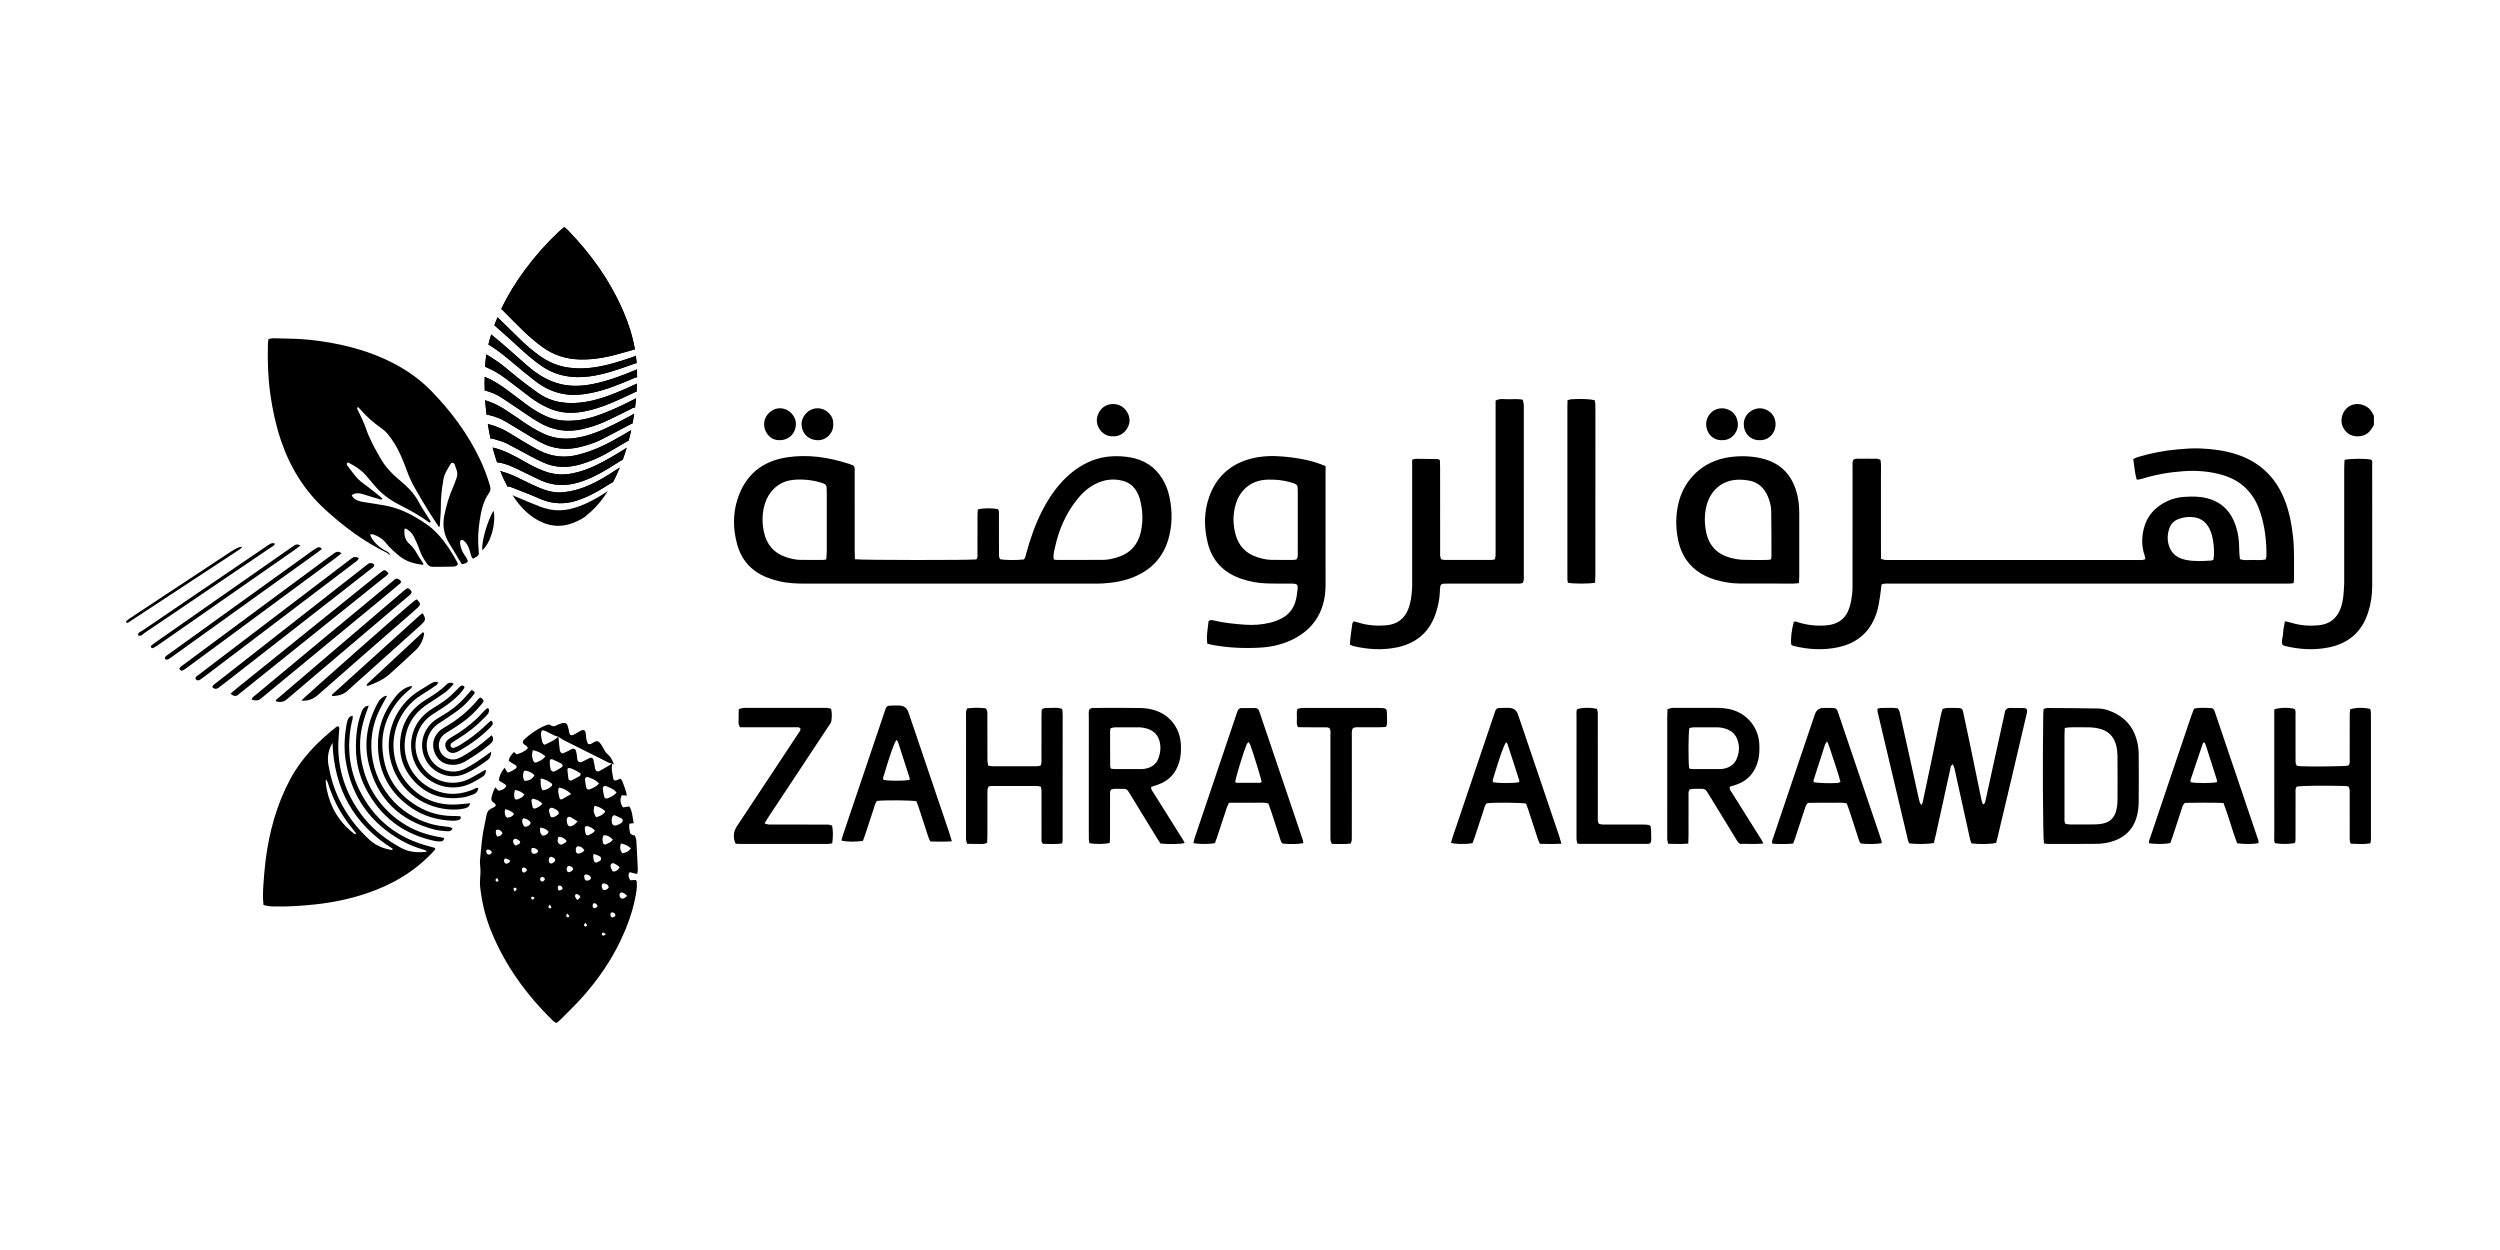 <?xml version="1.0" encoding="UTF-8"?>
<svg id="Layer_1" data-name="Layer 1" xmlns="http://www.w3.org/2000/svg" viewBox="0 0 1440 720">
  <defs>
    <style>
      .cls-1 {
        fill: #000;
        stroke-width: 0px;
      }
    </style>
  </defs>
  <path class="cls-1" d="M224.68,319.78h-.01c-.09-.07-.19-.15-.27-.21.09.07.19.15.28.22.06-.02.14-.04.2-.05-.07.01-.14.02-.2.04ZM237.33,395.02h-.01s0,.04,0,.04h.02v-.03h.01c.23.02.45.04.68.06-.23-.02-.46-.04-.7-.07ZM352.69,439.82s-.01.01-.01.02c.15.08.29.16.45.25-.16-.09-.29-.19-.44-.27ZM359.03,179.4c-7.68-17.83-18.73-33.22-32.07-46.94-.5-.5-1.07-.93-1.96-1.7-1.17,1.01-2.19,1.83-3.14,2.73-7.09,6.67-13.53,13.95-19.37,21.81-5.29,7.14-9.96,14.65-13.75,22.65.34.31.68.63.99.94,4.35,4.32,8.59,8.78,13.06,12.98,3.04,2.85,6.25,5.55,9.62,8,6.43,4.68,13.66,6.98,21.68,7.17,8.87.22,17.32-1.64,25.71-4.14,1.76-.52,3.53-1.04,5.3-1.53.22-.06.42-.09.61-.08-1.31-7.54-3.64-14.82-6.69-21.89ZM366.9,212.67c-.3.21-.61.36-.95.5-8.06,3.35-16.23,6.42-24.85,8.1-7.74,1.51-15.41,1.45-22.86-1.48-5.21-2.04-9.82-5.08-14.04-8.71-4-3.44-7.9-7.01-11.88-10.49-2.88-2.5-5.76-4.98-8.71-7.39-.24-.2-.46-.38-.67-.56-.6,1.92-1.16,3.85-1.64,5.8.56.3,1.07.68,1.6,1.01,4.49,2.8,8.53,6.2,12.58,9.59,4.23,3.55,8.47,7.1,12.84,10.47,5.23,4.04,11.07,6.76,17.73,7.64,4.83.64,9.55.14,14.27-.79,7.65-1.5,14.83-4.35,21.97-7.35,1.52-.64,3.01-1.42,4.64-1.76.01-1.53-.01-3.05-.06-4.58ZM366.35,221.2c-9.4,4.26-18.79,8.64-29.09,10.3-9.62,1.56-18.92.7-27.2-5.03-4.03-2.79-7.92-5.8-11.78-8.82-3.2-2.49-6.19-5.24-9.42-7.69-2.64-2-5.46-3.76-8.24-5.55-.16-.1-.31-.2-.45-.29-.36,2.16-.61,4.33-.74,6.52-.01.22-.02.43-.03.65.28.08.55.18.81.29,3.84,1.68,7.46,3.75,10.81,6.27,4.91,3.68,9.78,7.43,14.66,11.15,3.04,2.32,6.33,4.24,9.79,5.83,5.73,2.65,11.72,3.46,17.97,2.64,6.89-.91,13.39-3.1,19.73-5.79,3.73-1.58,7.37-3.38,11.05-5.06.76-.34,1.49-.83,2.41-.93.1-1.57.2-3.16.25-4.75-.16.09-.34.18-.54.27ZM364.08,239c-6.94,3.69-13.83,7.48-21.22,10.25-5.67,2.13-11.48,3.5-17.61,3.4-4.14-.07-8.02-.97-11.77-2.64-4.5-2.01-8.65-4.65-12.7-7.43-3.45-2.35-6.89-4.72-10.41-6.97-3.11-1.98-6.43-3.57-9.95-4.75-.36-.13-.69-.23-.97-.33.08,1.16.18,2.31.28,3.47.15,1.63.32,3.24.53,4.85.3.01.58.03.85.09,3.4.73,6.65,1.9,9.65,3.61,3.73,2.14,7.38,4.43,11.06,6.64,3.06,1.83,6.07,3.74,9.21,5.43,7.49,4.04,15.37,4.9,23.6,2.72,4.05-1.07,8.06-2.29,11.8-4.19,5.47-2.79,10.88-5.72,16.32-8.57.51-.27,1.03-.5,1.59-.74.35-1.86.68-3.74.95-5.63-.39.29-.8.56-1.23.78ZM360.33,258.32c-5.61,3.55-11.31,6.95-17.31,9.83-4.24,2.03-8.63,3.58-13.23,4.51-4.92.99-9.76.82-14.57-.68-4.15-1.29-7.95-3.3-11.74-5.33-.54-.29-1.06-.61-1.59-.92-5.77-3.24-11.55-6.47-18.13-7.96.3,1.16.61,2.3.94,3.45.49,1.7,1.02,3.39,1.59,5.05,2.96.31,5.42,1.17,7.81,2.15,2.49,1.03,4.92,2.24,7.35,3.41,3.32,1.58,6.6,3.27,9.95,4.8,7.01,3.21,14.23,3.46,21.58,1.32,6.2-1.79,11.84-4.76,17.33-8.05,2.43-1.45,4.79-3,7.2-4.48.36-.23.74-.42,1.2-.64.82-2.28,1.56-4.58,2.25-6.92-.2.16-.42.3-.64.45ZM338.39,295.91s-.04.07-.07.1t.02-.01s.08-.03.13-.04c.18-.02.34-.03.44-.04-.1,0-.3,0-.51-.01ZM333.28,281.76c-2.8.86-5.73,1.42-8.64,1.75-4.75.53-9.3-.57-13.66-2.39-3.06-1.27-6.06-2.71-9.03-4.18-4.08-2.01-8.14-4.08-12.56-5.25-.48-.13-.9-.28-1.27-.48,1.25,3.15,2.69,6.23,4.3,9.22.45-.43.95-.25,1.38-.08,3.32,1.27,6.65,2.55,9.95,3.89,2.73,1.09,5.43,2.3,8.16,3.42,6.76,2.76,13.58,2.9,20.52.63,4.47-1.47,8.65-3.52,12.7-5.84,2.14-1.22,4.19-2.57,6.28-3.85.46-.28.94-.52,1.69-.92,1.44-2.73,2.73-5.52,3.9-8.37-7.5,4.92-15.04,9.79-23.71,12.46ZM363.06,248.06c-7,4.1-13.98,8.28-21.59,11.19-2.74,1.05-5.57,1.95-8.43,2.68-7.68,1.99-15.15,1.21-22.24-2.34-3.19-1.59-6.24-3.45-9.31-5.26-2.75-1.61-5.46-3.32-8.18-4.99-3.49-2.14-7.22-3.69-11.15-4.81-.45-.13-.83-.25-1.18-.38.45,2.86.97,5.72,1.57,8.54.99-.32,2.19.27,3.19.56,2.11.63,4.28,1.25,6.23,2.23,4.61,2.33,9.09,4.9,13.66,7.31,2.28,1.21,4.59,2.35,6.94,3.44,7.02,3.27,14.25,3.4,21.59,1.28,5.47-1.57,10.67-3.77,15.61-6.58,3.42-1.95,6.79-3.97,10.19-5.96.7-.41,1.4-.81,2.17-1.24.36-1.4.71-2.8,1.04-4.22.14-.59.27-1.19.4-1.78-.16.11-.32.23-.5.33ZM365.75,229.74c-2.2,1.11-4.38,2.23-6.59,3.29-5.43,2.6-10.94,5.02-16.69,6.87-5.42,1.73-10.95,2.64-16.67,2.44-4-.13-7.78-.99-11.41-2.64-3.93-1.79-7.58-4.04-11.04-6.61-3.54-2.65-7.06-5.31-10.59-7.98-4.23-3.18-8.63-6.06-13.57-8.02-.06,2.58-.06,5.18.02,7.77.08.02.17.05.25.07,3.33.93,6.53,2.21,9.43,4.1,5.14,3.35,10.18,6.85,15.28,10.26,2.04,1.36,4.1,2.71,6.22,3.95,7.99,4.7,16.48,6.01,25.54,3.81,4.31-1.05,8.53-2.38,12.55-4.2,4.8-2.19,9.49-4.61,14.24-6.92.97-.48,1.84-1.25,3.08-1.21.22-1.79.41-3.58.56-5.38-.19.15-.39.27-.61.39ZM366.26,204.88c-.48.28-1,.5-1.52.68-7.55,2.61-15.16,5.05-23.11,6.14-4.64.64-9.33.68-13.97.06-6.2-.82-11.82-3.22-16.91-6.87-3.9-2.8-7.55-5.88-10.98-9.24-4.39-4.31-8.79-8.62-13.19-12.92-.64,1.52-1.25,3.05-1.82,4.6.27.23.52.48.78.71,4.32,3.83,8.66,7.66,12.89,11.57,4.33,4.02,8.74,7.91,13.64,11.25,8.37,5.73,17.58,7.22,27.44,5.93,8.23-1.07,16.01-3.78,23.77-6.54.81-.29,1.6-.63,2.42-.89.34-.1.7-.19,1.02-.16-.11-1.46-.26-2.9-.46-4.33Z"/>
  <path class="cls-1" d="M1367.38,239.54v5.17c-.36.61-.74,1.23-1.1,1.85-1.8,3.11-4.48,4.71-8.12,4.76-3.65.06-6.4-1.48-8.24-4.55-2.57-4.3-.94-10.29,3.42-12.84,4.31-2.53,10.3-.95,12.82,3.4.42.73.81,1.48,1.22,2.22Z"/>
  <path class="cls-1" d="M281.74,283.91c-3.43,4.75-4.58,10.34-5.44,15.92-.85,5.58-1.18,11.26-.61,16.94.31,3.13.17,3.28-3.24,5.04-1.09-.91-1.22-2.3-1.57-3.56-.6-2.15-1.31-4.24-2.81-5.96-.47-.54-1.07-1.02-1.71-1.32-.27-.13-1.02.23-1.15.52-.22.54-.24,1.22-.15,1.8.35,2.21,1.05,4.31,2.35,6.16.85,1.2,1.72,2.39,2.09,3.89-.81,1.16-2,1.38-3.46,1.63-.56-.89-1.16-1.8-1.72-2.73-1.77-2.95-3.46-5.96-5.32-8.84-3.31-5.14-4.27-10.67-3.05-16.61,1.14-5.56,2.68-10.99,5.02-16.19.76-1.68,1.32-3.45,1.97-5.17.64-1.69.65-3.35-.06-5.04-.38-.9-.59-1.88-.95-2.79-.44-1.11-1.72-1.41-2.3-.45-1.72,2.82-3.63,5.55-4.21,8.94-.95,5.47-1.58,10.96-1.5,16.51.01.86-.02,1.73-.07,2.58-.18,2.69-.36,5.36-.56,8.16-.67.31-.9-.43-1.18-.86-2.03-3.07-4.1-6.15-6.02-9.29-2.51-4.09-4.93-8.24-7.31-12.41-1.78-3.1-3.21-6.35-4.44-9.72-1.98-5.44-4.11-10.82-7.21-15.75-1.18-1.88-2.47-3.7-3.86-5.4-.93-1.13-2.05-2.15-3.24-2.98-4.66-3.27-8.93-6.94-12.63-11.26-.38-.45-.79-.85-1.17-1.25-.75.5-.48,1-.3,1.41.5,1.11,1.08,2.21,1.58,3.32,1.06,2.36,2.26,4.68,3.07,7.11,2.14,6.35,5.35,12.15,8.69,17.91,2.69,4.65,6.24,8.52,10.35,11.93,1.23,1.02,2.45,2.05,3.63,3.14,3.2,2.93,5.99,6.14,8.02,10.04,1.64,3.16,3.73,6.08,5.61,9.12.45.72.88,1.45,1.26,2.1-.5.81-.96.41-1.3.16-5.38-3.96-11.25-7.06-17.17-10.1-5.42-2.78-10.22-6.39-14.11-11.13-1.64-2-3.32-3.96-5.04-5.9-2.74-3.08-6.22-5.18-9.82-7.07-.17-.08-.45.06-.7.1-.54.59-.2,1.21.14,1.66,2.74,3.61,5.2,7.45,9.02,10.16,3.41,2.42,6.61,5.13,9.9,7.71.47.36.88.8,1.32,1.22-.79.79-1.51.31-2.14.12-2.96-.84-5.89-1.78-8.82-2.68-1.79-.55-3.59-.96-5.44-.29-.43.15-.8.44-1.44.8.43.64.68,1.19,1.09,1.56,1.61,1.46,3.65,2,5.73,2.34,4.13.69,8.27,1.25,12.39,2.01,6.11,1.11,11.8,3.41,17.18,6.52,4.81,2.78,9.45,5.75,13.24,9.92,4.51,4.95,8.14,10.49,11.26,16.39.17.31.19.7.29,1.14-.68,1.05-1.88,1.2-2.89,1.23-3.94.12-7.88.1-11.81.1-1.33,0-2.33-.71-3.07-1.77-1.77-2.52-3.35-5.1-4.34-8.09-.88-2.67-2.13-5.22-3.36-7.75-.88-1.8-2.42-3.09-4.07-4.2-.25-.17-.67-.08-1.15-.14-.4,3.43.13,6.43,2.79,8.77,1.97,1.73,3.43,3.84,4.67,6.14,1.05,1.91,2.43,3.63,3.48,5.47-.36.29-.47.44-.55.43-4.93-.65-9.6-1.88-13.54-5.2-2.64-2.23-5.26-4.45-7.41-7.18-1.96-2.5-4.52-4.14-7.52-5.11-.42-.14-.91-.08-1.71-.14.25.82.31,1.42.59,1.88,2.05,3.32,4.83,5.88,8.31,7.66,1.09.55,2.28,1.04,2.46,2.49l.05.07h.01v.02c-.09-.07-.19-.15-.28-.22-.19-.15-.38-.3-.56-.45-.47-.38-.94-.74-1.46-1-12.95-6.33-24.31-14.86-34.93-24.52-12.14-11.06-20.39-24.52-25.61-39.97-2.95-8.76-4.9-17.75-6.16-26.92-1.32-9.55-1.59-19.12-1.34-28.73.02-.83.2-1.68.33-2.74,1.01-.17,1.96-.45,2.9-.44,4.19.06,8.37.17,12.55.32,5.78.22,11.53.85,17.24,1.76,13.81,2.21,27.14,5.98,39.59,12.49,8.14,4.26,15.48,9.56,21.88,16.18,11.21,11.58,20.69,24.39,27.65,38.98,2.32,4.89,4.25,9.94,5.73,15.17.43,1.51.5,2.86-.46,4.2Z"/>
  <path class="cls-1" d="M367.01,503.41c.16-.96.41-1.66.38-2.34-.24-5.52-.5-11.05-.84-16.57-.06-1.07-.51-2.13-.77-3.15-.73-.24-1.35-.34-1.88-.63-.4-.22-.9-.61-.98-1-.39-1.76-.7-3.54-.36-5.31.91-.09,1.59-.17,2.47-.26-.76-3.34-.69-6.71-2.54-9.65-1.32.21-2.49.39-3.69.57-1.44-2.36-1.93-4.58-.64-7.02.99.07,1.81.14,2.91.21-.43-3-1.68-5.55-2.57-8.19-.18-.53-.65-.97-1.05-1.54-.93.35-1.7.7-2.5.95-.81.25-1.58-.13-1.71-.94-.44-2.88-1.36-5.74-.54-8.7.15.08.29.16.45.25.17.09.33.21.55.33-1.51-3.78-1.99-4.43-4.22-6.47-.6-.55-1-1.35-1.44-2.06-.7-1.15-1.24-2.41-2.07-3.45-1.47-1.84-2.03-1.89-4.07-.82-.95.49-1.77,1.41-3.26.83-.27-.77-.69-1.66-.88-2.59-.23-1.2-.22-2.45-.41-3.66-.23-1.55-1.23-2.09-2.66-1.39-1.32.66-2.55,1.48-3.85,2.18-.75.4-1.53.86-2.56.14-.1-.31-.28-.76-.39-1.23-.29-1.2-.47-2.42-.82-3.59-.44-1.47-1.24-2.07-2.74-1.86-1.06.15-2.08.65-3.1,1.02-.8.29-1.6.93-2.38.88-.9-.05-1.76-.69-2.74-1.1-4.25,1.27-7.96,3.65-11.48,6.36-1.06.83-2.07,1.75-3.02,2.71-.73.73-.59,1.52.09,2.27.73.78,2.09.92,2.32,2.43-1.75,1.86-4.06,2.79-6.41,3.5-.59-.52-1.03-.91-1.59-1.4-1.34,1.59-2.77,2.93-2.92,5.15.66.46,1.24.9,1.85,1.28.63.39,1.3.7,1.92,1.1.89.58.96,1.58.11,2.11-1.44.9-2.82,1.94-4.63,2.24-.6-.98-1.14-1.86-1.73-2.83-2.16,2.96-2.8,4.39-3.29,7.12,1.01,1.58,3.35,1.53,4.32,3.4-.94,1.88-2.59,2.45-4.54,2.79-.58-.65-1.15-1.26-1.81-1.99-1.13,1.93-1.73,3.92-2.21,5.94-.25,1.01.02,1.92.91,2.63.63.51,1.63.75,1.51,2.17-.66.42-1.41,1.06-2.28,1.41-1.81.71-2.65,2.09-3,3.89-.39,1.93-.72,3.86-1.15,5.78-1.51,6.61-1.94,13.38-2.59,20.09-.17,1.8.18,3.66.26,5.5.03.72.01,1.44-.02,2.16-.07,2.45-.44,4.93-.2,7.34.9,8.72,2.88,17.22,6.15,25.37,8.05,20.11,20.49,37.21,35.9,52.25.5.49,1.18.8,1.84,1.24.79-.6,1.54-1.05,2.13-1.65,4.66-4.74,9.5-9.32,13.85-14.32,8.27-9.49,15.4-19.73,20.88-31.18,3.74-7.83,6.73-15.82,8.48-24.28.67-3.24,1.31-6.52,1.02-9.88-.02-.33-.3-.64-.52-1.08-1.05.05-2.11.09-3.33.16-.65-1.55-1.52-2.91-.27-4.66,1.41.34,2.78.68,4.35,1.06ZM358.69,472.81c-.13,1.24-1.42,1.53-2.35,2.07-.31.18-.66.31-1,.43-1.58.54-2.73-.06-2.93-1.68-.13-.95-.09-1.96.11-2.88.09-.47.73-.82,1.17-1.26,1.06.44,2,.73,2.82,1.2.9.51,2.32.7,2.18,2.11ZM338.86,475.98c1.32.55,2.76.99,3.83,2.51-1.08,1.5-2.5,1.98-3.8,2.57-.6.28-1.33-.01-1.51-.64-.31-1.02-.51-2.11-.53-3.19-.03-1.18.9-1.73,2.01-1.26ZM336.93,449.06c-.1-.98.79-1.77,1.63-1.47,2.27.81,4.59,1.57,6.46,3.69-1.69,2.02-3.63,2.75-5.58,3.43-.75.26-1.55-.18-1.72-.96-.32-1.55-.61-3.11-.78-4.69ZM342.52,464.12c2.4.6,4.46,1.41,6.11,3.28-1.22,2.06-3.13,2.7-5.28,3.34-1.33-2.09-1.88-4.13-.83-6.63ZM347.7,481.07c2.17,0,3.84.89,5.31,2.6-1.08,1.49-2.6,2.01-4,2.69-.7.34-1.54-.13-1.7-.9-.29-1.44-.5-2.88.39-4.4ZM355.15,456.55c-1.53,1.67-3.31,2.61-5.25,3.31-.77.27-1.63-.06-1.8-.78-.38-1.51-.74-3.05-.89-4.6-.13-1.34.93-2.11,2.13-1.6,2.06.86,4.28,1.57,5.81,3.68ZM322,424.56c.25.17.49.34.74.53.61.44,1.25.87,1.93,1.22,8.63,4.36,17.28,8.69,25.94,13,.16.07.32.14.49.19.17.05.34.09.52.14.19.04.39.07.57.11.15.02.28.05.43.08-1.2.71-2.4,1.43-3.59,2.14-1.2.71-2.4,1.42-3.63,2.08-1.31.72-2.33.08-2.65-1.47-.32-1.69-.56-3.39-.98-5.04-.24-.98-1.14-1.36-2.03-.96-1.45.66-2.83,1.45-4.27,2.14-1.57.76-2.63.25-2.96-1.46-.18-.83-.14-1.71-.27-2.55-.14-.84-.3-1.69-.6-2.48-.33-.88-1.27-1.2-2.16-.82-.79.34-1.52.8-2.29,1.18-1.08.53-2.19,1.03-3.03,1.42-1.36-.36-1.63-1.26-1.73-2.08-.33-2.52-.54-5.06-.79-7.59.13.08.24.17.35.24h.01ZM311.44,448.41c2.63.38,4.6,1.54,6.43,2.98.22.18.2,1.07-.03,1.3-1.44,1.36-3.1,2.35-5.32,2.52-1.29-2.1-1.18-4.32-1.07-6.8ZM312.38,463c-1.22,1.48-2.73,2.25-4.35,2.75-.32.1-1.1-.3-1.19-.6-.34-1.29-.56-2.63-.74-3.96-.08-.6.65-1.24,1.21-1.08,1.89.51,3.71,1.15,5.07,2.9ZM317.14,442.95c-.49-1.77-.53-3.57-.39-5.39.61-.13,1.03-.36,1.3-.25,1.78.8,3.56,1.61,5.29,2.53.91.48.96,1.55.13,2.11-1.21.82-2.47,1.59-3.78,2.26-1.1.56-2.2,0-2.55-1.27ZM321.7,454.09c.03-.1.16-.18.4-.44,2.42.43,4.59,1.48,6.91,3.7-2.09,1.21-3.64,2.15-5.22,2.99-.6.32-1.39.08-1.5-.55-.36-1.88-1.09-3.73-.58-5.7ZM327.45,448.69c-.28-1.79-.48-3.6-.61-5.41-.05-.7.86-1.14,1.7-.81,2.04.78,4.03,1.68,6.01,3.19-.26.62-.3,1.11-.54,1.25-1.57.92-3.16,1.81-4.78,2.6-.73.34-1.67-.11-1.77-.82ZM312.28,420.58c.71.2,1.42.3,2.04.58,1.76.83,3.48,1.77,5.24,2.59.63.29,1.34.39,2.02.54-.73.72-1.51,1.32-2.34,1.85-.15.1-.29.2-.45.28-.99.6-2.02,1.13-3.06,1.61-.7.33-1.4.65-2.09.97-1.67-1.05-1.46-2.7-1.77-4.04-.32-1.38-.58-2.85.42-4.4ZM306.9,432.14c3.04.48,5.1,1.81,7.26,3.45-1.42,2.13-3.43,2.77-5.27,3.58-.78.34-1.42-.26-1.74-.99-.82-1.84-.89-3.74-.25-6.04ZM301.56,444.76c.16-.67.8-1.03,1.43-.85,1.85.5,3.7,1.09,4.89,2.77-1.66,2.25-2.46,2.71-5.54,3.19-1.39-1.5-1.19-3.3-.77-5.1ZM296.61,455.02c2.35.37,3.93,1.18,5.39,2.57-.95,1.91-2.74,2.39-4.4,2.98-.27.09-.99-.34-1.13-.69-.26-.66-.36-1.43-.34-2.15.03-.8.27-1.6.48-2.72ZM283.25,491.1c-.16.82-1.61,1.48-2.29.98-.74-.54-1.03-1.29-.8-2.19.04-.2.26-.44.45-.49.86-.27,2.34.5,2.65,1.33.03.1,0,.23,0,.36ZM286.12,507.88c-.31-.07-.71-.61-.74-.98-.02-.3.44-.65.91-1.26.43.76.79,1.18.86,1.65.03.16-.72.66-1.03.59ZM286.39,481.88c-.77-1.31-1.03-2.44-.65-3.84,1.79-.52,2.85.33,3.7,1.8-.57,1.33-1.53,1.9-3.05,2.04ZM293.01,496.99c-1.54.96-2.63.4-2.69-1.35-.03-.86.63-1.39,1.46-1.05.65.26,1.24.68,2.17,1.21-.5.65-.66,1.02-.94,1.2ZM292.54,470.98c-.41.06-1.19-.5-1.34-.93-.4-1.13-.71-2.33-.21-3.96,2.05.43,3.64,1.18,5.03,2.56-.65,1.69-2.07,2.08-3.48,2.32ZM297.54,512.38c-.16.35-.58.59-1.18,1.16-.29-.79-.54-1.25-.6-1.74-.02-.15.48-.49.76-.52.63-.07,1.24.59,1.02,1.1ZM298.96,486.13c-.6.38-1.3.59-2.01.9-.46-.34-.58-.41-.65-.5-.58-.96-1.27-2.09-.34-3.01,1.01-.98,2.04.06,2.96.58.94.52.95,1.47.04,2.03ZM302.11,502.52c-.72.32-1.35-.24-1.47-1.15-.13-.96.28-1.69.94-1.7.89-.01,1.81.67,1.96,1.71-.39.32-.84.87-1.43,1.14ZM305.13,475.07c-.36.31-.77.6-1.21.82-1.27.64-2.21.32-2.63-.96-.36-1.11-1.04-2.28.08-3.56,1.51-.02,2.72.76,3.82,1.74.58.52.54,1.43-.07,1.96ZM307.16,518.08c-.5.24-.97.03-1.14-.52-.16-.52.02-1.06.6-1.07.4-.01.79.36,1.31.64-.35.46-.51.82-.78.96ZM308.07,491.76c-.77.16-1.53-.09-1.82-.8-.24-.61-.22-1.36-.17-2.04.02-.21.54-.56.81-.54,1.36.07,2.49.62,3.11,1.81-.31,1.13-1.11,1.4-1.94,1.57ZM311.88,507.7c-.35-.13-.72-.68-.78-1.08-.14-.88.46-1.49,1.23-1.48.8.01,1.58.69,1.5,1.31-.09.76-1.14,1.52-1.95,1.25ZM313.21,481.3c-.38.09-1.03-.17-1.28-.48-.85-1.1-1.15-2.38-.63-4.17,2.05.35,3.53,1,4.68,2.38-.46,1.48-1.59,1.97-2.77,2.27ZM316.94,523.23c-.56.14-1.16-.5-1.05-1.15.05-.28.39-.51.78-1.02.41.61.76,1.02.94,1.5.05.14-.39.6-.67.67ZM319.09,496.59c-.66.53-1.36,1.09-2.27.65-.82-.41-1.01-2.29-.31-3.26.18-.25.57-.34.91-.51.48.19.95.31,1.35.54,1.23.68,1.35,1.75.32,2.58ZM320.6,469.8c-.92.55-1.82,1.22-3.24.86-.21-.54-.56-1.17-.7-1.83-.22-1.13-1.04-2.5.29-3.32,1.19-.74,2.27.31,3.34.8.1.05.21.13.3.19,1.7,1.09,1.72,2.25,0,3.3ZM324.02,512.07c-.42.24-.97.71-1.58.84-.76.17-1.24-.7-1.14-1.83.07-.73.59-1.18,1.19-1.02.96.25,1.64.99,1.53,2.01ZM325.66,485.3c-1.11.67-2.33,1.81-3.58.77-1.22-1.03-1.02-2.56-.36-4.1,1.97.08,3.46.81,4.69,2.43-.44.54-.55.79-.74.91ZM327.12,528.43c-.34,0-.85-.41-.98-.75-.1-.3.23-.76.51-1.54.61.67,1.08.99,1.26,1.44.06.18-.51.84-.79.85ZM329.69,501.35c-.27.24-.54.53-.86.66-.54.19-1.24.5-1.67.31-.42-.19-.58-.94-.82-1.39.14-.61.11-1.18.36-1.53.24-.33.79-.67,1.17-.62.56.06,1.14.37,1.65.7.7.45.75,1.32.18,1.88ZM326.51,473.14c-.09-.84-.18-1.77.56-2.36.81-.66,1.61-.11,2.34.31.93.54,1.82,1.14,3.29,2.04-.93.91-1.42,1.59-2.08,2-2.55,1.57-3.77.96-4.11-1.99ZM334.19,516.91c-.38.54-.99.91-1.73,1.51-.5-.77-.97-1.3-1.19-1.92-.14-.38.07-.91.22-1.33.05-.14.46-.27.63-.21.56.19,1.18.38,1.6.75.31.26.61.99.47,1.2ZM333.35,491.67c-.7.17-1.45-.36-1.59-1.11-.08-.47-.13-.96-.09-1.43.07-1.35.95-1.97,2.19-1.57,1.2.38,1.51.61,2.77,2.19-.77,1.15-1.97,1.64-3.27,1.93ZM337.08,533.72c-.32-.08-.7-.64-.72-1-.02-.3.45-.63.95-1.24.41.77.76,1.21.81,1.68.02.16-.74.64-1.04.56ZM340.35,505.92c-.35.9-1.16,1.21-2,1.32-.81.1-1.41-.39-1.65-1.14-.17-.55-.25-1.17-.2-1.74.02-.25.47-.65.73-.66,1.28-.06,2.34.43,3.09,1.51.06.08.05.23.07.34-.01.11,0,.24-.05.35ZM342.62,523.12c-.79.19-1.4-.67-1.27-1.79.04-.4.42-.97.76-1.06.89-.25,2.04.75,2.05,1.92-.42.26-.94.79-1.54.94ZM344.16,496.62c-1.03.56-1.89.1-2.15-1.08-.16-.7-.24-1.43-.3-2.15-.03-.34.07-.69.19-1.54.99.33,1.69.49,2.3.8.84.42,2.02.67,2.08,1.8.07,1.32-1.21,1.68-2.13,2.17ZM347.6,538.93c-.6.1-1.1-.53-.92-1.15.08-.28.52-.7.68-.65.48.15.9.48,1.67.95-.71.44-1.04.78-1.43.84ZM350.43,511.46c-.76.83-1.64,1.44-2.85,1.16-.82-.71-1.05-1.63-.98-2.65.05-.76.8-1.31,1.56-1.1,1.07.3,2.1.69,2.44,1.92.05.21-.02.52-.17.68ZM352.77,528.44c-.71.02-1.17-.58-1.16-1.55.01-.65.16-1.27.92-1.35.85-.08,1.81.63,1.95,1.35.14.71-.75,1.52-1.71,1.55ZM354.2,501.91c-.73.31-1.52-.02-1.79-.8-.41-1.13-1.28-2.46-.32-3.46,1.08-1.14,2.24.13,3.29.61.52.23.92.73,1.47,1.2-.63,1.55-1.63,2.02-2.65,2.45ZM359.61,517.33c-1.52.72-2.69-.04-2.76-1.72-.06-1.19.83-1.85,1.92-1.42.33.14.67.3.97.51.39.28.74.61,1.52,1.27-.74.62-1.14,1.11-1.65,1.35ZM358.46,491.55c-1.34-2.1-1.5-3.06-.85-5.72,2.33.46,4.16,1.23,5.75,2.86-1.28,1.85-3.04,2.45-4.9,2.85Z"/>
  <path class="cls-1" d="M1320.72,308.61c-.84-7.5-2.31-14.81-5.23-21.79-5.19-12.43-14.16-20.76-26.95-25.03-6.83-2.28-13.9-3.16-21.04-3.48-4.3-.19-8.59.13-12.9.5-8,.69-15.82,2.22-23.5,4.53-.78.23-1.51.69-2.33,1.07.61,4.01.82,7.91,1.96,11.87.97-.13,1.82-.11,2.59-.36,7.78-2.46,15.75-3.88,23.88-4.48,7.68-.58,15.26-.04,22.68,2.07,10.12,2.88,17.21,9.22,21.11,19.04.31.8.6,1.6.88,2.43,2.73,8.26,3.7,16.78,3.6,25.45-.01.57-.26,1.15-.41,1.79-2.56.61-5.02.34-7.45.31-2.41-.03-4.88.43-7.42-.47-.11-1.19-.27-2.27-.32-3.35-.11-2.22-.09-4.44-.26-6.65-.32-4.19-1.24-8.26-2.96-12.13-3.04-6.85-8.23-11.18-15.53-12.99-4.36-1.08-8.78-1.03-13.21-.71-4.36.32-8.47,1.59-12.21,3.82-5.53,3.3-9.26,8.06-10.84,14.33-1.33,5.24-1.33,10.47.48,15.64.23.66.26,1.38.4,2.08-1.72.71-3.33.44-4.91.44-47.27.02-94.55.01-141.82.01-1.1,0-2.22.05-3.31-.04-.69-.06-1.35-.36-2.24-.61-.01-3.31-.02-6.5-.03-9.69v-28.43c0-3.08.05-6.16-.01-9.23-.05-3.19.26-6.38-.21-9.49-1.61-1.32-3.41-.73-5.07-.8-1.84-.09-3.7-.08-5.54-.01-1.67.07-3.43-.4-4.95.46-.89,1.52-.58,3.03-.58,4.48-.02,21.66-.01,43.32-.02,64.98,0,2.58.08,5.18-.19,7.74-.29,2.68-.74,5.38-1.55,7.94-2.02,6.45-6.6,9.84-13.33,10.37-5.58.44-11.05-.1-16.4-1.83-.79-.25-1.59-.74-2.39-.04-1.33,4.86-1.9,10.21-1.38,13.1.4.19.81.49,1.28.6,8.47,2.09,17.04,2.6,25.6.79,11.46-2.44,19.05-9.32,22.45-20.58.81-2.69,1.23-5.51,1.69-8.29.41-2.4.61-4.83.92-7.33,1.92-.74,3.78-.47,5.59-.47,75.21-.01,150.43-.01,225.65-.01,1.35,0,2.71.01,4.06-.03.59-.01,1.19-.15,2.08-.27.1-1.08.23-1.81.22-2.53-.1-8.24.31-16.48-.61-24.71ZM1274.94,322.33c-.59.32-.8.52-1.02.53-5.02.32-10.06.65-15.04-.41-4.18-.88-7.55-2.99-9.21-7.12-1.48-3.68-1.38-7.45-.06-11.16.86-2.45,2.58-4.15,4.99-5.11,3.03-1.22,6.17-1.59,9.4-1.08,4.09.65,6.89,3.01,8.7,6.66,1.39,2.8,1.95,5.82,2.3,8.88.33,2.92.43,5.85-.05,8.81Z"/>
  <path class="cls-1" d="M673.74,286.93c-.57-2.91-1.42-5.74-2.72-8.41-3.67-7.5-9.43-12.49-17.59-14.55-1.54-.4-3.13-.68-4.71-.86-7.87-.95-15.46-.04-22.65,3.47-5.83,2.85-10.77,6.87-15.08,11.69-4.46,4.99-8.01,10.58-11.01,16.55-3.83,7.62-6.59,15.63-8.83,23.82-.34,1.29-.56,2.63-1.34,3.6-4.14.51-11.12.43-13.76-.15-.86-1.33-.63-2.84-.64-4.3-.02-6.9,0-13.78-.02-20.68-.01-1.32.21-2.71-.55-3.85-3.57-.7-8.62-.64-11.62.19-.06,1.1-.18,2.3-.18,3.51-.02,7.14.01,14.27-.03,21.42-.01,1.3.39,2.72-.66,3.84-3.31.48-66.36.46-69.9-.1-.06-1.61-.15-3.07-.15-4.52-.01-15.15-.01-30.28-.01-45.42,0-3.82.3-3.86-3.74-5.16-11.39-3.64-23.02-5.39-34.93-3.65-14.49,2.11-24.33,10.12-28.83,24.15-2.77,8.65-2.58,17.47-.14,26.2,2.52,8.99,8.2,15.27,16.86,18.79,2.15.88,4.41,1.55,6.66,2.13,5.29,1.35,10.7,1.53,16.13,1.52,54.92-.02,109.83-.01,164.75-.01,2.09,0,4.19.04,6.28-.09,6.54-.41,12.94-1.52,18.97-4.24,9.28-4.17,15.57-11.02,18.54-20.8,2.41-7.94,2.5-15.99.91-24.08ZM476.21,317.63c-.01,1.45-.19,2.9-.3,4.64-1.08.14-1.68.27-2.27.27-4.18,0-8.35-.01-12.53-.05-2.98-.03-5.85-.72-8.65-1.68-6.89-2.36-10.87-7.3-12.42-14.3-1.04-4.74-1.09-9.5-.03-14.25.73-3.27,2.04-6.29,4.14-8.94,3.31-4.19,7.71-6.46,12.95-6.94,5.29-.48,10.54.08,15.67,1.56.59.17,1.16.42,1.74.62,1.03.39,1.56,1.14,1.61,2.23.05.98.09,1.96.1,2.94,0,11.3.01,22.6-.01,33.9ZM657.1,306.41c-1.75,7.81-6.61,12.71-14.29,14.85-2.49.7-5.02,1.23-7.63,1.23-8.73.03-17.47.04-26.21.04-.59,0-1.19-.14-1.99-.24-.46-2.64.22-4.77.68-6.92,2.19-10.26,6.3-19.64,12.89-27.86,2.33-2.91,4.97-5.49,8.13-7.46,5.56-3.49,11.54-4.79,18-3.13,3.65.95,6.38,3.11,8.16,6.43.64,1.19,1.24,2.43,1.61,3.72,1.81,6.38,2.1,12.84.66,19.32Z"/>
  <path class="cls-1" d="M250.29,488.34c-.81-.27-1.65-.49-2.47-.7-18.53-4.61-32.27-15.29-40.76-32.46-6.18-12.49-7.28-25.65-4.44-39.21.25-1.17.8-2.31.44-3.73-1.65.33-2.46,1.32-2.86,2.68-.32,1.05-.56,2.15-.74,3.23-1.11,6.84-1.39,13.7-.24,20.57,3.4,20.41,14.25,35.54,32.28,45.58,3.88,2.17,8,3.8,12.27,5.03.71.21,1.56.29,2.13,1.21-5.51.75-10.49.32-15.25-2.35-7.91-4.45-15.09-9.71-20.81-16.83-9.57-11.92-14.76-25.46-15.01-40.78-.05-3.43.36-6.87.54-10.3.03-.69.33-1.5-.66-1.95-.29.1-.69.15-.96.35-10.71,8.47-20.13,18.07-26.64,30.26-7.81,14.63-12.07,30.32-14.13,46.68-.59,4.75-.97,9.54-1.29,14.32-.25,3.66-.35,7.33.07,11.31,2.38.74,4.46.85,6.54.89,8.01.14,15.98-.41,23.94-1.28,9.7-1.06,19.18-3.07,28.43-6.13,14.72-4.88,27.82-12.42,38.53-23.8.57-.6,1.09-1.26,1.6-1.85-.26-.36-.35-.68-.52-.73ZM203.87,480.11c-8.48-6.46-13.55-15.03-15.67-25.42-.32-1.55-.45-3.15-.64-4.73-.02-.2.17-.43.38-.94,1.14,1.84,1.4,3.8,2.13,5.57.74,1.82,1.4,3.68,2.2,5.47.85,1.9,1.78,3.77,2.78,5.6.94,1.72,1.97,3.4,3.05,5.03,1.08,1.64,2.25,3.22,3.44,4.78,1.18,1.56,2.41,3.06,3.59,4.56-.51.8-.94.31-1.26.06ZM225.05,489.48c-4.7-.82-8.84-2.64-12.45-5.96-7.25-6.68-13.05-14.4-17.3-23.25-3-6.25-4.95-12.84-6.13-19.69-.79-4.53-.01-8.73,2.35-12.72.93,26.53,12.27,47.01,34.75,61.07-.27.86-.79.63-1.23.55Z"/>
  <path class="cls-1" d="M877.2,335.65c-1.28.75-2.67.48-3.99.49-12.79.02-25.6.01-38.4.01-1.1,0-2.21-.01-3.31.06-1.23.09-1.75.58-1.93,1.82-.14.97-.19,1.96-.22,2.95-.16,4.08-.98,8.04-2.23,11.92-3.58,11.08-11.25,17.67-22.53,20-8.45,1.75-16.89,1.18-25.25-.81-.57-.14-1.09-.49-1.79-.8.13-4.1.92-8.06,1.39-12.05.05-.44.46-.82.79-1.36,1.01.26,1.95.48,2.86.76,5.13,1.59,10.38,2,15.7,1.56,6.54-.53,10.97-3.84,13.15-10.12,1.23-3.53,1.66-7.18,1.91-10.85.1-1.48.05-2.96.05-4.44v-70.04c1.05-.24,1.64-.48,2.23-.48,4.18.01,8.35.06,12.53.15.32,0,.65.31,1.21.61.04,1.35.13,2.81.13,4.27.01,16,0,31.99.02,47.99,0,1.57-.26,3.2.64,4.88.6.11,1.3.35,2,.35,8.87.03,17.72.03,26.58.01.71,0,1.42-.19,2.28-.3.16-.79.38-1.48.42-2.19.06-1.23.03-2.46.03-3.69v-85.63c2.61-1.41,5.24-.68,7.75-.76,2.55-.09,5.15-.22,7.85.24.23.92.52,1.71.6,2.52.11.97.05,1.97.05,2.95,0,31.63.01,63.24-.01,94.86,0,1.7.25,3.44-.51,5.11Z"/>
  <path class="cls-1" d="M763.53,272.2v-3.75c-2.01-.74-3.7-1.45-5.44-2-6.24-1.99-12.68-2.93-19.2-3.5-6.18-.53-12.31-.32-18.32,1.24-11.67,3.03-19.76,10.21-23.92,21.55-3.29,8.94-3.23,18.13-.93,27.25,2.55,10.07,9,16.72,18.75,20.21,5.02,1.8,10.22,2.72,15.53,2.88,3.94.13,7.89.05,11.82.07.98,0,1.97-.02,2.95.02,2.25.1,2.9.66,2.67,2.96-.25,2.56-.6,5.16-1.34,7.6-1.31,4.3-4.14,7.55-8.14,9.59-1.96,1-4.07,1.78-6.2,2.31-4.8,1.2-9.72,1.54-14.66,1.2-6.02-.42-12.01-1.03-17.91-2.42-.94-.22-1.92-.51-3.03.27-.4,4.2-1.41,8.51-.74,13.08,1.2.29,2.25.59,3.32.78,9.01,1.63,18.11,2.02,27.22,1.48,6.32-.36,12.45-1.73,18.17-4.47,9.4-4.5,15.77-11.62,18.3-21.87.8-3.23,1.1-6.53,1.09-9.88-.03-21.54-.01-43.09-.01-64.63ZM746.76,322.24c-.59.09-1.3.29-2.01.29-4.06.01-8.12-.01-12.17-.04-2.85-.03-5.61-.65-8.31-1.51-6.59-2.13-10.83-6.51-12.62-13.23-1.54-5.83-1.59-11.66.17-17.45,2.66-8.75,9.46-13.85,18.57-14.04,4.32-.08,8.58.28,12.76,1.47.94.26,1.88.58,2.79.93.89.33,1.4,1,1.48,1.94.07.85.1,1.72.1,2.57.01,11.68.01,23.35-.01,35.02,0,1.32.25,2.72-.76,4.05Z"/>
  <path class="cls-1" d="M1167.25,411.64c-2.9,12.32-5.77,24.66-8.67,36.98-2.59,11-5.21,22-7.82,33-.31,1.31-.66,2.61-.97,3.83-2.55.8-9.48.96-14.22.33-.24-.69-.6-1.45-.78-2.26-2.72-12.24-5.41-24.48-8.1-36.72-.31-1.44-.57-2.9-.95-4.32-.21-.78-.6-1.52-.94-2.32-1.11.72-1.2,1.73-1.41,2.69-2.72,12.37-5.43,24.73-8.15,37.09-.43,1.91-.91,3.8-1.33,5.57-2.88.76-10.42.84-14.25.2-.19-.48-.48-1.02-.63-1.59-5.84-24.64-11.68-49.26-17.49-73.91-.15-.57-.1-1.19-.16-1.94.67-.18,1.24-.47,1.81-.47,3.31-.03,6.63-.25,9.77.14,1.16,1.06,1.27,2.32,1.53,3.5,3.51,15.84,7,31.69,10.5,47.52.24,1.08.47,2.17.78,3.23.11.42.45.77.91,1.5.39-.72.69-1.07.77-1.47,1.74-8.18,3.47-16.36,5.17-24.53,1.8-8.67,3.56-17.33,5.36-26,.23-1.07.58-2.13.93-3.35.8-.19,1.6-.51,2.43-.54,2.08-.08,4.19-.08,6.27-.01,2.4.07,2.72.31,3.23,2.65,1.21,5.52,2.39,11.05,3.53,16.58,2.29,11.07,4.55,22.15,6.85,33.22.22,1.06.61,2.08.93,3.11,1.24-.33,1.28-1.25,1.47-2.06,1-4.55,1.99-9.13,2.99-13.69,2.67-12.12,5.32-24.24,7.99-36.37.17-.72.23-1.49.56-2.13.25-.48.8-.88,1.31-1.14.42-.21.96-.2,1.45-.2,2.71.01,5.42.03,8.11.1.46.01.91.29,1.26.42.65,1.24.19,2.29-.06,3.35Z"/>
  <path class="cls-1" d="M1035.39,285.73c-2.61-11.66-9.38-19.26-21.28-21.84-5.82-1.27-11.66-1.4-17.59-.61-16.53,2.18-26.33,13.72-29.43,25.43-1.99,7.52-2.03,15.09-.42,22.66,1.49,6.94,4.81,12.87,10.55,17.25,3.17,2.42,6.72,4.09,10.52,5.23,4.61,1.39,9.34,2.22,14.16,2.25,10.34.07,20.68.05,31.02.05.95,0,1.91-.16,3.26-.27.07-1.51.19-2.6.19-3.7.01-12.06.01-24.12,0-36.18-.01-3.45-.23-6.88-.98-10.26ZM1019.99,322.27c-.89.1-1.6.26-2.32.26-4.54.01-9.09.1-13.64-.08-2.44-.1-4.9-.52-7.26-1.15-7.57-2-12.32-6.85-13.97-14.57-1.11-5.23-1.15-10.5.22-15.7,1.94-7.44,7.98-14.84,19.16-14.74,1.82.02,3.68.2,5.47.56,5.1,1.03,8.5,4.17,10.53,8.89,1.18,2.73,1.99,5.6,2.04,8.55.17,8.84.11,17.7.13,26.54,0,.35-.17.7-.35,1.44Z"/>
  <path class="cls-1" d="M1014.63,483.75c-1.55-2.51-3.15-5-4.71-7.49-4.19-6.66-8.39-13.31-12.54-19.99-.55-.89-1.51-1.71-.89-3.18,1.04-.32,2.21-.66,3.36-1.04,6.57-2.19,10.72-6.69,12.64-13.31.94-3.23,1.02-6.54.89-9.88-.39-9.4-6.43-17.2-15.4-19.95-3.22-.99-6.53-1.16-9.85-1.17-7.63-.03-15.25-.01-22.88-.01-.74,0-1.49-.05-2.21.05-.81.13-1.59.41-2.57.67-.05,1.61-.14,3.07-.14,4.53-.01,22.75-.01,45.5-.01,68.24,0,.86-.04,1.73.05,2.58.07.7.32,1.36.54,2.22,3.79.11,7.45.2,11.53-.09.05-1.71.14-2.92.14-4.13.01-7.63-.01-15.25.02-22.88.01-1.32-.27-2.7.57-4.14.58-.13,1.28-.36,1.98-.4,1.6-.07,3.21.03,4.8-.05,1.69-.09,2.8.63,3.56,2.08.33.65.77,1.25,1.16,1.88,5,8.19,9.99,16.38,15.01,24.54.7,1.13,1.18,2.46,2.76,3.26,4.11-.11,8.5.24,13.24-.22-.44-.91-.7-1.56-1.06-2.15ZM990.74,442.97c-5.28.02-10.55.03-15.83.02-.58-.01-1.17-.19-1.93-.31-.59-4.05-.51-20.36.1-23.29.73-.14,1.54-.44,2.35-.44,4.67-.04,9.33-.04,13.99,0,.98,0,1.96.16,2.92.35,5.35,1.13,8.33,4.26,9.15,9.68.45,2.99-.08,5.89-1.36,8.59-1.44,2.99-4.04,4.51-7.19,5.19-.72.15-1.47.21-2.2.21Z"/>
  <path class="cls-1" d="M681.52,483.92c-1.16-1.88-2.34-3.75-3.52-5.62-4.51-7.19-9.03-14.37-13.52-21.56-.63-1.01-1.6-1.91-1.4-3.26.1-.13.17-.27.27-.3,1.16-.4,2.31-.77,3.47-1.17,6.42-2.2,10.5-6.61,12.43-13.08.99-3.34,1.09-6.78.93-10.23-.49-9.57-6.65-17.34-15.93-19.86-2.47-.67-5.08-1-7.65-1.03-8.6-.14-17.22-.07-25.82-.05-1.08,0-2.24-.15-3.35.9-.47,1.32-.27,2.93-.27,4.5-.01,22.38-.01,44.76-.01,67.14,0,1.1-.03,2.22.03,3.32.04.7.21,1.4.3,2.01,3.51.71,8.7.67,11.71-.11.06-1.11.18-2.31.18-3.51.02-7.75,0-15.5.02-23.24,0-1.31-.24-2.7.54-3.95,1.72-.72,3.46-.43,5.15-.44,4.17-.02,3.84-.25,6.1,3.45,5.14,8.4,10.26,16.78,15.4,25.17.64,1.03,1.34,2.02,1.91,2.88,5.45.52,11.33.39,13.87-.34-.28-.55-.51-1.1-.82-1.6ZM656.62,443c-4.79.02-9.58.02-14.38,0-.72,0-1.45-.15-2.36-.25-.21-.66-.42-1-.42-1.33-.04-6.64-.06-13.26-.06-19.89,0-.6.16-1.21.26-2.03.8-.19,1.59-.54,2.4-.54,4.79-.05,9.58-.04,14.37-.01.85,0,1.71.17,2.55.31,4.94.82,9.13,4.04,9.41,11,.09,2.03-.36,4.17-.99,6.13-1.19,3.75-4.08,5.69-7.84,6.41-.96.18-1.95.2-2.93.21Z"/>
  <path class="cls-1" d="M1231.89,434.55c-.03-2.32-.28-4.69-.78-6.95-1.57-7.06-5.35-12.63-11.76-16.2-3.36-1.89-6.98-3.22-10.84-3.3-9.72-.21-19.44-.23-29.16-.29-.69-.01-1.38.31-2.19.51-.09,1.13-.23,2.08-.24,3.04-.43,24.77-.21,70.56.4,74.5,1.02.09,1.86.24,2.71.24,9.35.01,18.71.06,28.06-.06,2.43-.03,4.92-.4,7.27-1.01,8.01-2.09,13.47-7,15.55-15.15.63-2.48.94-5.09.97-7.66.1-9.23.09-18.46.01-27.68ZM1219.67,461.27c-.01,1.58-.21,3.19-.52,4.75-.97,4.99-3.89,7.78-8.86,8.53-1.46.22-2.94.31-4.42.32-4.43.05-8.85.06-13.28.04-.97-.01-1.93-.23-2.85-.34-.88-1.36-.58-2.75-.59-4.06-.02-11.19-.01-22.38-.01-33.57,0-4.55-.01-9.1.01-13.65,0-1.22.08-2.43.15-4.01,1.46-.16,2.41-.34,3.36-.35,3.69-.03,7.39-.07,11.07.02,1.71.05,3.44.28,5.1.65,5.47,1.19,8.87,4.61,10.15,10.01.45,1.9.67,3.89.69,5.84.07,8.6.05,17.22.01,25.82Z"/>
  <path class="cls-1" d="M612.1,412.04c0,24.12-.02,48.22-.04,72.34,0,.35-.14.71-.28,1.46-3.85.51-7.51.25-11.01.21-1.21-1.17-.85-2.47-.85-3.65-.03-8.36-.01-16.73-.02-25.1-.01-1.33.15-2.69-.44-4.19-.68-.13-1.38-.36-2.06-.38-8.74-.02-17.48-.02-26.21,0-.59,0-1.19.2-1.7.29-.97,1.45-.73,2.96-.73,4.42-.02,7.88,0,15.75-.02,23.62,0,1.46-.09,2.92-.15,4.35-2.05,1.14-4.05.61-5.96.69-1.83.06-3.67-.04-5.6-.07-.23-.89-.48-1.56-.56-2.26-.09-.73-.03-1.47-.03-2.21,0-23-.01-46.01.01-69.01,0-1.44-.32-2.96.75-4.53,3.51-.46,7.15-.42,10.57-.03,1.24,1.4.96,2.81.96,4.13.03,7.14.02,14.27.02,21.41,0,1.59-.03,3.2.03,4.79.04.83.27,1.67.44,2.65.79.15,1.49.39,2.19.39,8.49.03,16.98.03,25.47.01.82,0,1.65-.22,2.46-.33.76-1.42.55-2.79.55-4.11.02-8.13.01-16.24.02-24.36,0-1.33.07-2.67.11-3.75,1.09-1.18,2.26-1.07,3.33-1.03,2.78.11,5.63-.49,8.09.43.29.35.4.44.45.55.05.1.08.23.08.35.05.98.13,1.96.13,2.94Z"/>
  <path class="cls-1" d="M1365.27,485.77c-3.77.65-7.5.33-11.23.2-.83-1.47-.6-2.84-.6-4.16-.02-8.13,0-16.24-.03-24.36,0-1.45.3-2.97-.73-4.45-.74-.09-1.57-.26-2.41-.28-11.48-.32-24.22-.16-27.28.35-1.06,1.1-.74,2.52-.75,3.83-.03,7.75-.01,15.5-.02,23.25,0,1.23.02,2.47-.03,3.7-.02.58-.19,1.17-.27,1.68-2.96.74-8.13.78-11.53.13-.67-1.19-.41-2.56-.41-3.89-.02-10.33-.01-20.67-.01-31v-42.17c3.22-1.1,8.33-1.17,11.69-.28.85,1.17.54,2.56.55,3.88.03,8.25.01,16.49.02,24.73.01,1.32-.2,2.71.67,4.08.66.1,1.36.3,2.07.33,7.43.33,24.89.1,27.65-.34,1.1-1.09.78-2.51.79-3.82.03-6.28.02-12.55.02-18.82,0-2.34-.03-4.68.01-7.01.02-.96.18-1.92.26-2.78,2.85-1.05,7.91-1.15,11.55-.23.13.74.35,1.55.38,2.38.06,2.09.02,4.19.02,6.27.01,21.41.01,42.81,0,64.22,0,1.45.18,2.94-.38,4.56Z"/>
  <path class="cls-1" d="M1366.37,267.94c.03,8.74.02,17.47.02,26.21,0,14.4-.01,28.79,0,43.19,0,5.2-.72,10.3-2.29,15.25-3.54,11.23-11.23,17.99-22.7,20.31-8.44,1.72-16.89,1.22-25.23-.83-.47-.11-.91-.4-1.45-.64-.89-2.31.32-4.55.38-6.84.04-2.2.57-4.33,1.04-6.76,1.44.34,2.61.55,3.76.91,5.01,1.54,10.14,1.91,15.32,1.46,6.56-.56,10.93-3.94,13.12-10.19,1.52-4.38,1.66-8.92,1.9-13.46.07-1.35.02-2.71.02-4.06,0-20.92,0-41.84.01-62.74,0-1.58.11-3.17.19-4.86,3.42-.85,12.62-.84,15.45-.09.78.94.47,2.09.47,3.16Z"/>
  <path class="cls-1" d="M479.36,485.73c-.91.16-1.6.36-2.3.36-17.23.02-34.46.02-51.68.01-.61,0-1.22-.11-1.76-.18-1.44-3.4-1.2-6.92.72-9.83,7.46-11.29,14.94-22.56,22.41-33.85,4.34-6.56,8.69-13.13,13.02-19.7.59-.9,1.4-1.72,1.32-2.85-.8-1.07-1.86-.76-2.79-.77-5.17-.03-10.33-.02-15.5-.02h-16.48c-1.36-1.74-.81-3.52-.89-5.19-.06-1.7.07-3.41.13-5.27.98-.25,1.76-.55,2.57-.66.85-.11,1.72-.05,2.58-.05,14.4,0,28.79-.01,43.19.01,1.57,0,3.2-.24,4.84.66.53,2.27.45,4.6.13,6.89-.14,1.01-.96,1.96-1.56,2.88-6.5,9.85-13.02,19.7-19.54,29.55-5.02,7.58-10.05,15.17-15.07,22.76-.73,1.11-1.41,2.27-2.34,3.78,1.85.86,3.34.68,4.78.68,9.84.02,19.69.01,29.53.02,1.46.01,2.96-.2,4.63.64.65,3.25.51,6.61.07,10.14Z"/>
  <path class="cls-1" d="M749.74,481.81c-7.83-23.15-15.67-46.3-23.51-69.45-.31-.94-.69-1.84-.97-2.79-.32-1.06-1-1.72-2.1-1.73-2.71-.04-5.41-.05-8.12,0-1.08.02-1.82.61-2.16,1.69-.19.58-.45,1.15-.65,1.73-8.01,23.74-16.03,47.47-24.03,71.22-.34,1.01-.54,2.07-.8,3.13,3.04.69,9.18.7,12.41.02.38-1.03.8-2.17,1.19-3.32,1.89-5.72,3.75-11.44,5.66-17.15.3-.9.79-1.73,1.26-2.76,2.57-.01,5.02-.02,7.48-.03,2.57,0,5.17-.05,7.74.02,2.43.07,4.89-.36,7.44.42.5,1.4,1.03,2.76,1.49,4.15,1.76,5.38,3.5,10.75,5.25,16.12.34,1.04.52,2.17,1.5,2.83,4.55.43,9.07.34,11.85-.25.07-1.35-.51-2.58-.93-3.83ZM725.62,450.91c-4.42.03-8.83.01-13.25-.01-.22,0-.45-.19-.9-.39.27-2.54,4.53-16.62,6.53-21.55.21-.52.61-.96,1.05-1.61.43.6.79.96.97,1.39,1.15,2.74,6.28,19.27,6.71,21.61-.33.18-.72.56-1.11.57Z"/>
  <path class="cls-1" d="M1082.93,481.82c-7.9-23.29-15.78-46.59-23.68-69.89-.23-.7-.51-1.38-.71-2.09-.39-1.38-1.27-2.04-2.69-2.05-1.84-.01-3.69-.06-5.53-.04q-3.68.05-4.92,3.65c-.17.47-.33.93-.49,1.4-5,14.79-10,29.58-15,44.39-2.83,8.39-5.68,16.77-8.48,25.17-.36,1.1-1.1,2.2-.5,3.61,3.95.22,7.84.32,11.92-.07.45-1.21.91-2.33,1.28-3.48,1.73-5.26,3.42-10.53,5.19-15.77.46-1.36.63-2.91,2.09-4.2,2.18-.02,4.63-.05,7.07-.07,2.59-.01,5.18-.05,7.76.02,2.44.06,4.91-.34,7.5.41.49,1.34,1.03,2.71,1.49,4.1,1.76,5.38,3.5,10.76,5.25,16.14.33,1.04.53,2.16,1.47,2.84,4.2.43,9.12.34,11.93-.22-.01-1.34-.53-2.57-.96-3.83ZM1058.63,450.95c-4.09.38-11.67.11-13.94-.44-.03-.34-.2-.74-.09-1.06,2.2-6.89,4.41-13.78,6.65-20.66.15-.44.52-.8,1.17-1.77.7,1.74,1.22,2.82,1.57,3.97,1.99,6.43,4.4,12.72,6.13,19.39-.64.25-1.04.53-1.48.57Z"/>
  <path class="cls-1" d="M897.87,480.87c-6.38-18.84-12.76-37.69-19.15-56.53-1.46-4.3-2.92-8.6-4.4-12.91q-1.26-3.64-5.26-3.69c-1.1-.01-2.21,0-3.31,0-4.21.01-3.95.24-5.15,3.79-7.95,23.5-15.9,47-23.83,70.51-.39,1.14-.67,2.3-.99,3.45,2.73.8,8.47.88,12.4.19.38-1.01.82-2.14,1.21-3.28,1.72-5.25,3.4-10.52,5.17-15.75.47-1.36.64-2.91,1.8-3.96,3.73-.52,19.69-.44,22.65.18.49,1.36,1.07,2.84,1.56,4.35,1.76,5.36,3.48,10.75,5.24,16.12.29.91.76,1.75,1.19,2.7,4.07.1,7.97.22,12.4-.1-.61-2.04-1.02-3.56-1.52-5.06ZM875.05,450.52c-3.11.71-12.2.69-15.03.01-.54-1.01.03-1.92.3-2.83,3.32-11.26,5.67-17.89,7.18-20.21.31.39.71.68.82,1.05,2.29,6.99,4.54,13.99,6.79,20.99.07.21-.02.48-.06.99Z"/>
  <path class="cls-1" d="M1300.04,481.79c-7.91-23.39-15.82-46.76-23.75-70.15-.27-.81-.53-1.64-.88-2.43-.3-.7-.82-1.26-1.64-1.31-3.29-.18-6.59-.5-10.02.3-.57,1.52-1.18,2.99-1.68,4.48-3.67,10.82-7.32,21.64-10.98,32.46-4.13,12.22-8.24,24.44-12.35,36.67-.42,1.24-1.04,2.46-.95,3.81,3.09.69,9.18.68,12.32-.04.37-1.03.8-2.17,1.19-3.32,1.76-5.36,3.49-10.74,5.29-16.09.43-1.24.54-2.69,2.05-3.72,7.09-.11,14.45-.18,22.09.05,3.04,7.91,5,15.78,7.85,23.22,3.58.58,9.54.54,12.29-.05.27-1.41-.43-2.61-.85-3.88ZM1276.9,450.52c-2.88.69-11.95.7-15.08.02-.02-.44-.19-.96-.04-1.38,2.34-7.09,4.73-14.17,7.14-21.24.05-.15.4-.19.76-.35.28.52.65,1.02.83,1.57,2.18,6.77,4.33,13.55,6.48,20.33.09.31-.05.71-.08,1.04Z"/>
  <path class="cls-1" d="M918.95,235.85c0,31.51,0,63.02-.01,94.53,0,1.71-.1,3.42-.16,5.27-3.71.68-12.51.66-15.7.01-.08-.63-.23-1.33-.25-2.04-.04-1.72-.02-3.44-.02-5.17v-93.05c0-1.58.05-3.17.07-4.89.89-.22,1.56-.5,2.25-.54,5.43-.34,10.7-.13,13.41.55.11.6.31,1.3.35,2.01.07,1.1.05,2.21.05,3.31Z"/>
  <path class="cls-1" d="M798.27,418.74c-1.15.05-2.34.16-3.55.16-3.94.02-7.88-.01-11.81.02-1.21.02-2.48-.24-3.65.56-.85,1.42-.6,3.05-.6,4.63-.02,14.03-.01,28.06-.01,42.11,0,5.17,0,10.33-.01,15.51-.01,1.32.15,2.7-.66,4.15-3.49.52-7.02.17-10.75.23-.3-.7-.73-1.31-.81-1.97-.15-1.09-.09-2.21-.09-3.31,0-18.96.01-37.92-.01-56.88,0-1.46.27-2.96-.39-4.34-1.08-.91-2.35-.66-3.56-.67-3.69-.04-7.39-.01-11.08-.02-1.22-.01-2.44-.06-3.6-.1-1.15-1.75-.63-3.52-.67-5.19-.05-1.7-.26-3.43.31-5.3.81-.18,1.61-.47,2.43-.52,1.47-.09,2.96-.05,4.43-.05,13.18,0,26.36,0,39.53.01,1.23,0,2.47,0,3.68.21.49.08,1.2.65,1.27,1.08.23,1.32.28,2.69.23,4.03-.06,1.81.42,3.69-.61,5.67Z"/>
  <path class="cls-1" d="M950.43,485.81c-.36.08-.83.26-1.3.26-13.03.02-26.07.02-39.11.01-.47-.01-.94-.19-1.57-.31-.14-.73-.29-1.43-.36-2.14-.06-.6-.02-1.23-.02-1.84,0-23.12-.01-46.23.01-69.35,0-1.32-.2-2.69.3-3.91,2.76-1.02,7.81-1.11,11.47-.2.14.6.39,1.28.44,1.99.08,1.22.04,2.45.04,3.68.01,18.57,0,37.14.02,55.7,0,1.56-.3,3.19.56,4.74,1.42.61,2.9.49,4.35.5,7.01.01,14.02,0,21.03.01,1.1.01,2.23,0,3.3.22.49.09,1.22.67,1.26,1.09.2,1.82.25,3.67.23,5.5-.01,1.32.35,2.73-.66,4.04Z"/>
  <path class="cls-1" d="M231.09,334.91c-.19.43-.25.85-.49,1.05-2.99,2.55-6,5.08-9.04,7.59-23.24,19.19-46.48,38.37-69.72,57.54-.39.31-.78.6-1.14.95-1.59,1.56-3.41,1.74-5.76.89.33-.66.41-1.07.66-1.28,27.46-22.95,55.07-45.71,82.36-68.35,1.68-.07,2.35.79,3.14,1.6Z"/>
  <path class="cls-1" d="M223.79,330.18c-.63,1.26-1.86,1.91-2.91,2.74-18.21,14.65-36.43,29.27-54.65,43.91-9.01,7.23-18.03,14.47-27.04,21.71-.57.47-1.18.9-1.72,1.4-1.42,1.29-2.81,1.29-4.66-.4,1.21-1.04,2.19-1.95,3.22-2.78,17.24-13.9,34.47-27.78,51.71-41.68,10.05-8.1,20.11-16.21,30.16-24.31.67-.54,1.32-1.1,2.03-1.59,1.67-1.16,2.08-1.03,3.85,1.01Z"/>
  <path class="cls-1" d="M237.13,341.08c-.35,1.3-1.48,1.94-2.4,2.72-14.79,12.56-29.62,25.12-44.42,37.68-7.59,6.44-15.17,12.9-22.76,19.34-.84.71-1.7,1.42-2.53,2.14-1.86,1.59-3.94,1.58-6.14,1,.06-.4.01-.73.15-.85,24.66-21.08,49.33-42.15,74-63.21.54-.47,1.2-.8,1.72-1.14,1.34.39,1.98,1.24,2.38,2.32Z"/>
  <path class="cls-1" d="M215.58,325.24c.01,1.35-1.03,1.75-1.76,2.32-5.51,4.34-11.04,8.66-16.56,12.97-22.32,17.42-44.64,34.84-66.95,52.24-1.46,1.14-2.92,2.27-4.41,3.36-1.27.93-2.48.85-3.59-.29.31-1.45,1.53-1.97,2.47-2.71,7.93-6.24,15.89-12.45,23.83-18.67,20.05-15.71,40.11-31.42,60.17-47.13.97-.76,1.97-1.48,2.92-2.27,1.41-1.18,2.65-.84,3.89.17Z"/>
  <path class="cls-1" d="M241.26,349.34c-.88.88-1.78,1.71-2.7,2.51-18.46,16.11-36.96,32.15-55.33,48.36-2.79,2.46-5.67,3.67-9.68,3.33,1.91-2.2,60.36-53.78,64.95-57.35.46-.36,1.02-.6,1.68-.98.53.67,1.01,1.2,1.4,1.78.54.84.35,1.68-.32,2.34Z"/>
  <path class="cls-1" d="M206.74,321.49c-.74,1.59-2.01,2.2-3.05,2.99-9.58,7.3-19.2,14.57-28.8,21.87-19,14.43-38.01,28.86-57.01,43.27-.89.68-1.76,1.34-2.69,1.95-1,.65-1.86.33-2.6-.55-.1-1.22.93-1.64,1.66-2.2,4.09-3.17,8.21-6.28,12.32-9.41,24.56-18.7,49.13-37.4,73.7-56.09.78-.6,1.58-1.18,2.35-1.77,1.22-.94,2.47-.96,4.13-.06Z"/>
  <path class="cls-1" d="M270.8,462.67c-.35,1.84-1.5,2.56-3.04,2.94-3.28.81-6.6.85-9.92.53-15.63-1.5-29.32-12.17-33.1-29.18-3.24-14.58,3.2-30.69,16.48-38.96,2.29-1.43,4.58-2.86,6.9-4.27,1.27-.76,2.57-1.44,4.38-.56-.41.53-.66,1.11-1.09,1.42-2.65,1.79-5.28,3.61-8.01,5.26-4.06,2.46-7.5,5.55-10.27,9.41-9.54,13.27-8.08,30.4,1.08,41.52,6.83,8.29,15.63,12.57,26.36,12.66,3.29.02,6.58-.47,10.24-.76Z"/>
  <path class="cls-1" d="M243.06,359.37c-.35.35-.72.69-1.08,1.01-10.53,9.45-21.06,18.89-31.6,28.33-3.39,3.03-6.81,6.03-10.16,9.12-2.5,2.31-5.52,3.01-8.77,3.1-.07,0-.15-.16-.22-.24.04-.24,0-.56.14-.69,16.77-15.2,33.55-30.38,50.36-45.54.52-.48,1.15-.84,1.75-1.27,1.83,3.25,1.78,3.96-.42,6.18Z"/>
  <path class="cls-1" d="M196.75,318.64c-1.24,1-2.15,1.81-3.13,2.53-18.89,13.96-37.79,27.92-56.69,41.88-9.6,7.08-19.2,14.17-28.81,21.24-.89.66-1.78,1.32-2.75,1.83-.96.51-1.58-.1-2.13-.91.54-1.28,1.71-1.82,2.67-2.53,8.98-6.68,17.98-13.34,26.98-20,18.78-13.91,37.56-27.8,56.36-41.71,1.19-.88,2.39-1.73,3.6-2.56,1.1-.75,2.24-.9,3.9.23Z"/>
  <path class="cls-1" d="M275.54,453.91c-.24,1.81-1.2,3.02-2.78,3.59-1.97.71-3.95,1.52-5.99,1.81-10.3,1.51-19.5-.68-27.14-8.23-6.22-6.14-9.44-13.5-9.23-22.16.26-10.97,5.01-19.67,14.37-25.55,4.28-2.69,8.6-5.26,12.19-8.89,1.1-1.13,2.38-1.78,4.4-.63-1.68,2.04-3.27,3.75-5.16,5.1-3,2.15-6.06,4.21-9.19,6.16-6.55,4.07-11.17,9.64-13.05,17.18-4.19,16.77,6.83,31.37,21.49,34.41,5.91,1.22,11.47.35,16.95-1.91.96-.4,1.82-1.28,3.15-.9Z"/>
  <path class="cls-1" d="M237.34,395.06h-.02v-.05h.01s.01.02.01.02h.01l.02.02s-.02,0-.03.01Z"/>
  <path class="cls-1" d="M264.07,472.36c-1.05.28-2.19.43-3.27.39-8.53-.34-16.56-2.46-23.68-7.31-12.45-8.5-19.02-20.26-19.42-35.41-.28-10.42,3.06-19.58,9.34-27.77,2.66-3.48,5.74-6.39,10.27-7.19-.03.43-.16.78-.34,1.08-.04.06-.08.12-.13.19-.09.11-.19.23-.29.33-.42.43-.94.77-1.4,1.17-3.01,2.56-5.71,5.4-7.94,8.7-4.59,6.85-7.18,14.46-6.99,22.61.34,15.53,7.09,27.67,20.76,35.55,6.43,3.7,13.42,5.46,20.86,5.31.99-.02,1.97.03,2.95.1.21.01.4.24.6.39.24,1.09-.5,1.65-1.33,1.86Z"/>
  <path class="cls-1" d="M260.7,477.1c-.42.59-.64,1.24-1.05,1.42-.65.27-1.45.36-2.16.29-2.32-.23-4.69-.34-6.94-.91-20.2-5.08-33.15-17.66-38.14-37.91-3-12.22-.83-23.93,5.11-34.97,1.03-1.93,2.36-3.44,4.47-4.16.22-.07.48-.04.97-.07-1.88,3.57-3.86,6.84-5.34,10.32-8.71,20.34-1.69,43.34,15.13,55.83,6.98,5.18,14.75,8.29,23.43,9.1,1.45.14,2.93.2,4.52,1.05Z"/>
  <path class="cls-1" d="M650.64,242.22c-.03,4.17-3.81,9.41-9.6,9.09-5.47.21-9.4-4.73-9.27-9.4.11-4.2,3.43-9.28,9.57-9.19,5.97.08,9.32,5.38,9.3,9.49Z"/>
  <path class="cls-1" d="M279.94,443.45c-.09,1.75-.61,3.1-1.93,3.92-4.07,2.54-8.13,5.06-13.03,5.85-6.98,1.14-13.23-.53-18.76-4.74-10.08-7.69-11.52-20.67-6.98-29.87,2.18-4.43,5.56-7.74,9.69-10.38,2.91-1.85,5.88-3.61,8.58-5.73,2.41-1.88,4.5-4.17,6.71-6.29.63-.59,1.11-1.38,2.09-1.33.34.02.78.15.98.37.19.23.29.77.15.99-.68,1.01-1.39,2.02-2.21,2.93-4,4.43-8.81,7.81-13.89,10.89-1.99,1.2-3.94,2.56-5.6,4.16-6.38,6.1-9.26,17.26-2.7,27.05,6.07,9.06,16.88,11.53,25.38,8.17,2.72-1.08,5.22-2.72,7.82-4.1,1.16-.61,2.16-1.56,3.7-1.89Z"/>
  <path class="cls-1" d="M255.85,482.69c-.18,1.54-.97,1.92-1.85,1.96-1.09.04-2.23.02-3.3-.2-18.27-3.79-31.75-13.99-40.19-30.62-3.53-6.98-5.38-14.46-5.49-22.39-.09-7.21.59-14.24,3.14-21.03.52-1.41,1.13-2.75,2.5-3.52.36-.21.85-.21,1.76-.42-2.65,6.71-4.54,13.17-4.94,19.95-.4,6.96.71,13.74,2.94,20.32,2.2,6.49,5.63,12.29,10.1,17.47,4.56,5.27,9.97,9.47,16.17,12.67,6.04,3.11,12.56,4.69,19.17,5.8Z"/>
  <path class="cls-1" d="M1022.72,244.4c-.02,5.13-3.95,9.34-9.08,9.13-4.74.26-9.27-3.47-9.21-9.33.06-5.78,5.19-9.07,9.27-9.03,4.09.04,9.04,3.19,9.02,9.24Z"/>
  <path class="cls-1" d="M471.12,253.56c-5.44-.08-9.25-3.82-9.42-9.2-.14-4.27,3.77-9.12,9.14-9.19,5-.06,9.42,4.24,9.09,9.06.39,4.8-3.76,9.4-8.81,9.32Z"/>
  <path class="cls-1" d="M458.44,244.3c-.1,5.33-4.04,9.29-9.39,9.23-4.9.22-8.92-4.05-8.91-9.24.01-5.11,4.49-9.16,9.14-9.12,5.21.05,9.24,4.51,9.16,9.13Z"/>
  <path class="cls-1" d="M1001,244.64c-.03,4.86-4.15,9.21-9.28,8.89-5.25.13-8.94-4.08-8.98-9.2-.03-4.7,3.86-9.39,9.52-9.12,5.16.25,8.78,4.14,8.74,9.43Z"/>
  <path class="cls-1" d="M283.4,427.47c-.38.48-.84.89-1.31,1.28-4.52,3.82-9.42,7.1-14.54,10.06-2.31,1.34-4.77,1.89-7.42,1.73-4.65-.26-7.93-2.57-9.68-6.8-1.8-4.34-1.11-8.47,2.01-12.02.96-1.08,2.21-1.99,3.47-2.71,7.57-4.29,14.2-9.69,19.69-16.46.23-.28.55-.48.85-.7.08-.06.23-.04.34-.07,1.98,1.43,2.14,1.88.95,3.36-3.53,4.47-7.65,8.33-12.3,11.59-2.31,1.63-4.75,3.07-7.13,4.6-.93.59-1.91,1.14-2.74,1.84-3.04,2.59-3.69,6.89-1.64,10.38,1.88,3.2,6.03,4.75,9.62,3.44,1.49-.54,2.91-1.33,4.27-2.17,4.84-2.94,9.48-6.16,13.72-9.94.54-.48,1.13-.92,1.7-1.4,1.01,1.59,1.05,2.79.14,3.97Z"/>
  <path class="cls-1" d="M185.44,316.16c-.97.77-1.71,1.41-2.49,1.97-26.11,18.74-52.22,37.46-78.33,56.2-2.1,1.5-4.18,3.04-6.29,4.53-.59.43-1.23.85-1.91,1.07-.38.13-1.04-.07-1.29-.38-.2-.23-.14-.98.09-1.23.58-.63,1.31-1.1,2.01-1.61,27.58-19.84,55.16-39.69,82.74-59.53.91-.65,1.83-1.26,2.81-1.76.8-.42,1.66-.36,2.65.74Z"/>
  <path class="cls-1" d="M282.92,432.96c-.06,2.23-.54,3.72-2.06,4.84-4.18,3.07-8.48,5.96-13.25,7.99-8.98,3.82-19.63-.81-23.2-9.89-3.29-8.34-.03-17.22,7.32-21.9,2.07-1.32,4.23-2.51,6.29-3.86,4.46-2.92,8.32-6.51,11.72-10.62.54-.66,1.14-1.28,1.86-2.09,1.95.98,2.18,1.36,1.38,2.45-2.51,3.38-5.44,6.4-8.75,8.96-3.01,2.32-6.26,4.33-9.41,6.49-1.42.98-2.96,1.82-4.2,2.99-8.33,7.76-5.48,21.5,5.29,25.2,4.09,1.42,8.24,1.19,12.18-.86,4.49-2.34,8.65-5.21,12.74-8.17.57-.42,1.15-.84,2.08-1.53Z"/>
  <path class="cls-1" d="M173.07,314.26c-1.64,1.19-2.9,2.15-4.19,3.05-19.87,13.85-39.73,27.7-59.6,41.54-6.26,4.36-12.51,8.72-18.77,13.06-.8.55-1.66,1.03-2.54,1.44-.22.09-.75-.15-.93-.39-.17-.22-.18-.8-.01-.97.72-.67,1.5-1.27,2.3-1.83,15.81-11.06,31.63-22.12,47.45-33.17,10.27-7.19,20.55-14.37,30.84-21.54.71-.49,1.41-1,2.15-1.43.89-.5,1.82-.7,3.3.23Z"/>
  <path class="cls-1" d="M283.56,417.59c-.47.71-1.08,1.33-1.7,1.94-5.19,5.15-11.06,9.39-17.41,12.99-.83.48-1.77.9-2.72,1.09-2.06.43-3.98-.65-4.82-2.54-.81-1.83-.47-3.63,1.1-5,.83-.72,1.79-1.31,2.75-1.86,4.92-2.84,9.45-6.23,13.64-10.07,1.35-1.24,2.55-2.66,3.84-3.98.68-.71,1.35-1.42,2.08-2.06.46-.41,1.38.04,1.36.7-.01.7-.06,1.49-.41,2.06-.5.83-1.24,1.52-1.93,2.23-4.6,4.84-9.8,8.97-15.51,12.44-1.26.77-2.51,1.55-3.69,2.44-.6.45-.88,1.19-.48,1.97.4.79,1.18,1.03,1.89.79,1.15-.39,2.27-.92,3.31-1.54,5.71-3.46,10.96-7.52,15.73-12.19.69-.68,1.45-1.27,2.27-1.98,1.24.97,1.2,1.8.68,2.58Z"/>
  <path class="cls-1" d="M244.17,365.79c-.68,3.47-2.32,6.45-4.9,8.85-4.94,4.6-9.87,9.21-14.91,13.7-3.61,3.22-8.02,5.11-12.54,6.75-.16.05-.41-.17-.7-.29.16-.32.24-.72.48-.95,10.66-9.94,21.33-19.86,31.94-29.71,1.11.44.73,1.14.63,1.65Z"/>
  <path class="cls-1" d="M158.47,313.22c-.66,1.24-1.86,1.7-2.84,2.36-12.6,8.56-25.23,17.09-37.86,25.64-11.5,7.79-22.98,15.62-34.51,23.34-1.08.73-2.02,2.35-3.78,1.33-.02-1.76,1.6-2.03,2.63-2.73,23.56-16.05,47.16-32.07,70.75-48.09.91-.63,1.83-1.25,2.79-1.79.85-.49,1.78-.65,2.82-.07Z"/>
  <path class="cls-1" d="M139.64,314.96c-.84.8-1.13,1.17-1.5,1.42-21.46,14.11-42.93,28.2-64.4,42.28-.18.11-.47.09-.71.08-.1,0-.2-.11-.41-.25.07-.27.05-.71.26-.89.85-.7,1.74-1.35,2.67-1.96,19.17-12.67,38.35-25.33,57.53-37.97,1.32-.88,2.75-1.6,4.18-2.31.5-.24,1.13-.21,2.38-.41Z"/>
  <path class="cls-1" d="M277.83,316.95c-.72-5.16,3.63-18.69,6.5-22.79,1.43,7.55-1.52,18.19-6.5,22.79Z"/>
  <path class="cls-1" d="M238.03,395.09c-.22-.01-.44-.02-.66-.04l-.02-.02h-.02c.24.02.47.04.7.06Z"/>
  <path class="cls-1" d="M225.12,319.68c-.08.02-.17.03-.25.06-.06.01-.14.03-.2.05h0s-.01-.02-.01-.02l-.05-.07c.17-.01.34-.02.51-.02Z"/>
  <path class="cls-1" d="M321.63,424.3c.13.08.24.17.36.26-.11-.07-.23-.16-.35-.24,0-.01-.01-.01-.01-.02Z"/>
  <path class="cls-1" d="M345.4,444.05c1.22-.67,2.43-1.36,3.63-2.08-1.2.71-2.4,1.42-3.63,2.08Z"/>
  <path class="cls-1" d="M352.69,439.79v.03s-.01.01-.01.02c-.02,0-.03-.01-.05-.01.02-.02.04-.03.06-.04Z"/>
  <path class="cls-1" d="M321.63,424.26s0,.04-.01.05c-.01,0-.02,0-.03-.01l.04-.04Z"/>
  <g>
    <path class="cls-1" d="M338.39,295.91s-.04.07-.07.1t.02-.01s.04-.05.06-.08h.5c-.1,0-.3,0-.51-.01Z"/>
    <path class="cls-1" d="M289.73,178.89c-.31-.31-.65-.63-.99-.94,3.79-8,8.46-15.51,13.75-22.65,5.83-7.86,12.27-15.15,19.37-21.81.95-.9,1.97-1.72,3.14-2.73.89.77,1.46,1.2,1.96,1.7,13.34,13.72,24.4,29.11,32.07,46.94,3.05,7.06,5.38,14.34,6.69,21.89-.2-.01-.4.02-.61.08-1.77.49-3.54,1.01-5.3,1.53-8.39,2.5-16.84,4.35-25.71,4.14-8.02-.19-15.25-2.49-21.68-7.17-3.36-2.45-6.57-5.15-9.62-8-4.47-4.2-8.71-8.66-13.06-12.98Z"/>
    <path class="cls-1" d="M285.54,188.05c-.26-.23-.51-.48-.78-.71.57-1.55,1.19-3.08,1.82-4.6,4.4,4.3,8.8,8.6,13.19,12.92,3.43,3.36,7.08,6.44,10.98,9.24,5.08,3.65,10.71,6.04,16.91,6.87,4.64.61,9.33.57,13.97-.06,7.95-1.08,15.55-3.52,23.11-6.14.52-.18,1.04-.4,1.52-.68.2,1.44.34,2.88.46,4.33-.32-.03-.68.05-1.02.16-.81.26-1.6.59-2.42.89-7.76,2.76-15.54,5.47-23.77,6.54-9.85,1.29-19.07-.2-27.44-5.93-4.9-3.34-9.3-7.23-13.64-11.25-4.23-3.92-8.56-7.74-12.89-11.57Z"/>
    <path class="cls-1" d="M349.7,283.14c-5.15,3.38-10.46,6.46-16.28,8.55-3.47,1.24-7.03,2.14-10.77,2.25-4.01.11-7.84-.7-11.52-2.11-5.04-1.94-10.01-4.08-15-6.16-.34-.14-.65-.3-.93-.49,3.2,4.99,7.01,9.43,11.91,12.79,8.04,5.52,16.3,6.39,24.66,2.53,1.97-.82,3.85-1.86,5.6-3.13.18-.13.31-.29.44-.48.01-.02.03-.04.04-.06.93-.7,1.82-1.45,2.68-2.23,3.76-3.44,6.89-7.42,9.59-11.76-.14.1-.27.2-.42.29ZM338.46,295.96s-.08.03-.13.04t-.02.01s.05-.07.07-.1c.21.01.41.01.51.01-.09.01-.26.02-.44.04Z"/>
    <path class="cls-1" d="M338.9,295.92c-.09.01-.26.02-.44.04-.04.01-.08.03-.13.04t-.02.01s.05-.07.07-.1c.21.01.41.01.51.01Z"/>
    <path class="cls-1" d="M356.98,269.3c-1.17,2.84-2.46,5.64-3.9,8.37-.75.4-1.23.64-1.69.92-2.09,1.28-4.15,2.64-6.28,3.85-4.05,2.32-8.23,4.38-12.7,5.84-6.94,2.27-13.76,2.14-20.52-.63-2.73-1.11-5.43-2.32-8.16-3.42-3.3-1.33-6.63-2.61-9.95-3.89-.43-.17-.93-.34-1.38.08-1.61-2.99-3.05-6.07-4.3-9.22.38.2.79.35,1.27.48,4.43,1.17,8.48,3.24,12.56,5.25,2.97,1.47,5.97,2.91,9.03,4.18,4.35,1.81,8.91,2.92,13.66,2.39,2.91-.33,5.83-.89,8.64-1.75,8.67-2.67,16.21-7.54,23.71-12.46Z"/>
    <path class="cls-1" d="M360.96,257.87c-.69,2.33-1.43,4.64-2.25,6.92-.46.22-.83.41-1.2.64-2.41,1.48-4.77,3.03-7.2,4.48-5.49,3.29-11.14,6.26-17.33,8.05-7.35,2.14-14.57,1.89-21.58-1.32-3.34-1.53-6.63-3.22-9.95-4.8-2.44-1.17-4.86-2.38-7.35-3.41-2.4-.98-4.85-1.83-7.81-2.15-.57-1.67-1.1-3.35-1.59-5.05-.32-1.15-.64-2.29-.94-3.45,6.57,1.49,12.35,4.72,18.13,7.96.53.3,1.05.63,1.59.92,3.79,2.03,7.59,4.04,11.74,5.33,4.81,1.5,9.66,1.67,14.57.68,4.6-.93,8.99-2.48,13.23-4.51,6-2.89,11.7-6.28,17.31-9.83.22-.15.44-.29.64-.45Z"/>
    <path class="cls-1" d="M363.56,247.73c-.13.59-.26,1.19-.4,1.78-.33,1.42-.68,2.82-1.04,4.22-.77.43-1.47.83-2.17,1.24-3.4,1.99-6.77,4.01-10.19,5.96-4.94,2.81-10.14,5.01-15.61,6.58-7.34,2.11-14.57,1.99-21.59-1.28-2.34-1.08-4.66-2.23-6.94-3.44-4.56-2.42-9.04-4.98-13.66-7.31-1.95-.98-4.11-1.6-6.23-2.23-1-.29-2.2-.89-3.19-.56-.6-2.82-1.13-5.68-1.57-8.54.34.13.73.25,1.18.38,3.93,1.13,7.66,2.68,11.15,4.81,2.72,1.67,5.43,3.38,8.18,4.99,3.07,1.81,6.13,3.67,9.31,5.26,7.09,3.55,14.56,4.33,22.24,2.34,2.85-.73,5.69-1.63,8.43-2.68,7.62-2.91,14.59-7.08,21.59-11.19.18-.1.34-.22.5-.33Z"/>
    <path class="cls-1" d="M365.31,238.22c-.27,1.89-.59,3.76-.95,5.63-.56.24-1.08.47-1.59.74-5.45,2.85-10.85,5.78-16.32,8.57-3.74,1.9-7.75,3.11-11.8,4.19-8.23,2.18-16.11,1.32-23.6-2.72-3.14-1.69-6.15-3.59-9.21-5.43-3.69-2.21-7.33-4.5-11.06-6.64-3-1.72-6.25-2.89-9.65-3.61-.27-.06-.55-.08-.85-.09-.21-1.61-.39-3.23-.53-4.85-.1-1.16-.2-2.31-.28-3.47.28.1.6.21.97.33,3.52,1.18,6.83,2.77,9.95,4.75,3.52,2.25,6.96,4.61,10.41,6.97,4.05,2.78,8.2,5.42,12.7,7.43,3.75,1.67,7.64,2.56,11.77,2.64,6.13.1,11.94-1.27,17.61-3.4,7.39-2.77,14.28-6.56,21.22-10.25.43-.22.84-.49,1.23-.78Z"/>
    <path class="cls-1" d="M366.36,229.35c-.16,1.79-.34,3.58-.56,5.38-1.24-.04-2.11.73-3.08,1.21-4.75,2.3-9.44,4.73-14.24,6.92-4.02,1.82-8.24,3.15-12.55,4.2-9.06,2.2-17.55.89-25.54-3.81-2.11-1.24-4.18-2.58-6.22-3.95-5.1-3.41-10.15-6.91-15.28-10.26-2.9-1.9-6.09-3.18-9.43-4.1-.08-.02-.17-.05-.25-.07-.08-2.59-.08-5.19-.02-7.77,4.95,1.96,9.34,4.84,13.57,8.02,3.53,2.67,7.05,5.33,10.59,7.98,3.46,2.57,7.12,4.82,11.04,6.61,3.63,1.65,7.41,2.51,11.41,2.64,5.72.2,11.25-.71,16.67-2.44,5.75-1.84,11.26-4.26,16.69-6.87,2.22-1.06,4.4-2.18,6.59-3.29.23-.11.43-.24.61-.39Z"/>
    <path class="cls-1" d="M366.89,220.92c-.05,1.59-.15,3.18-.25,4.75-.92.09-1.65.58-2.41.93-3.69,1.69-7.32,3.48-11.05,5.06-6.34,2.69-12.84,4.89-19.73,5.79-6.25.82-12.24.01-17.97-2.64-3.46-1.59-6.75-3.51-9.79-5.83-4.88-3.72-9.75-7.47-14.66-11.15-3.35-2.52-6.97-4.59-10.81-6.27-.26-.11-.53-.21-.81-.29.01-.22.02-.43.03-.65.13-2.19.38-4.36.74-6.52.14.09.29.19.45.29,2.78,1.79,5.6,3.55,8.24,5.55,3.23,2.45,6.22,5.2,9.42,7.69,3.86,3.02,7.75,6.03,11.78,8.82,8.28,5.73,17.58,6.59,27.2,5.03,10.29-1.67,19.69-6.04,29.09-10.3.2-.09.39-.18.54-.27Z"/>
    <path class="cls-1" d="M282.93,199.46c-.53-.33-1.04-.71-1.6-1.01.48-1.95,1.03-3.89,1.64-5.8.21.19.43.36.67.56,2.95,2.41,5.83,4.89,8.71,7.39,3.98,3.48,7.88,7.05,11.88,10.49,4.22,3.63,8.83,6.67,14.04,8.71,7.45,2.93,15.12,2.99,22.86,1.48,8.62-1.69,16.78-4.75,24.85-8.1.33-.14.65-.29.95-.5.05,1.53.07,3.05.06,4.58-1.63.34-3.11,1.13-4.64,1.76-7.14,3-14.32,5.85-21.97,7.35-4.72.93-9.44,1.43-14.27.79-6.66-.88-12.5-3.59-17.73-7.64-4.38-3.36-8.62-6.92-12.84-10.47-4.05-3.4-8.09-6.79-12.58-9.59Z"/>
    <path class="cls-1" d="M338.46,295.96s-.08.03-.13.04t-.02.01s.05-.07.07-.1h.01s.06.05.06.05Z"/>
    <path class="cls-1" d="M338.9,295.92c-.09.01-.26.02-.44.04l-.06-.04h-.01.51Z"/>
  </g>
  <path class="cls-1" d="M546.73,479.52c-6.38-18.84-12.76-37.69-19.15-56.53-1.46-4.3-2.92-8.6-4.4-12.91q-1.26-3.64-5.26-3.69c-1.1-.01-2.21,0-3.31,0-4.21.01-3.95.24-5.15,3.79-7.95,23.5-15.9,47-23.83,70.51-.39,1.14-.67,2.3-.99,3.45,2.73.8,8.47.88,12.4.19.38-1.01.82-2.14,1.21-3.28,1.72-5.25,3.4-10.52,5.17-15.75.47-1.36.64-2.91,1.8-3.96,3.73-.52,19.69-.44,22.65.18.49,1.36,1.07,2.84,1.56,4.35,1.76,5.36,3.48,10.75,5.24,16.12.29.91.76,1.75,1.19,2.7,4.07.1,7.97.22,12.4-.1-.61-2.04-1.02-3.56-1.52-5.06ZM523.91,449.18c-3.11.71-12.2.69-15.03.01-.54-1.01.03-1.92.3-2.83,3.32-11.26,5.67-17.89,7.18-20.21.31.39.71.68.82,1.05,2.29,6.99,4.54,13.99,6.79,20.99.07.21-.02.48-.06.99Z"/>
</svg>